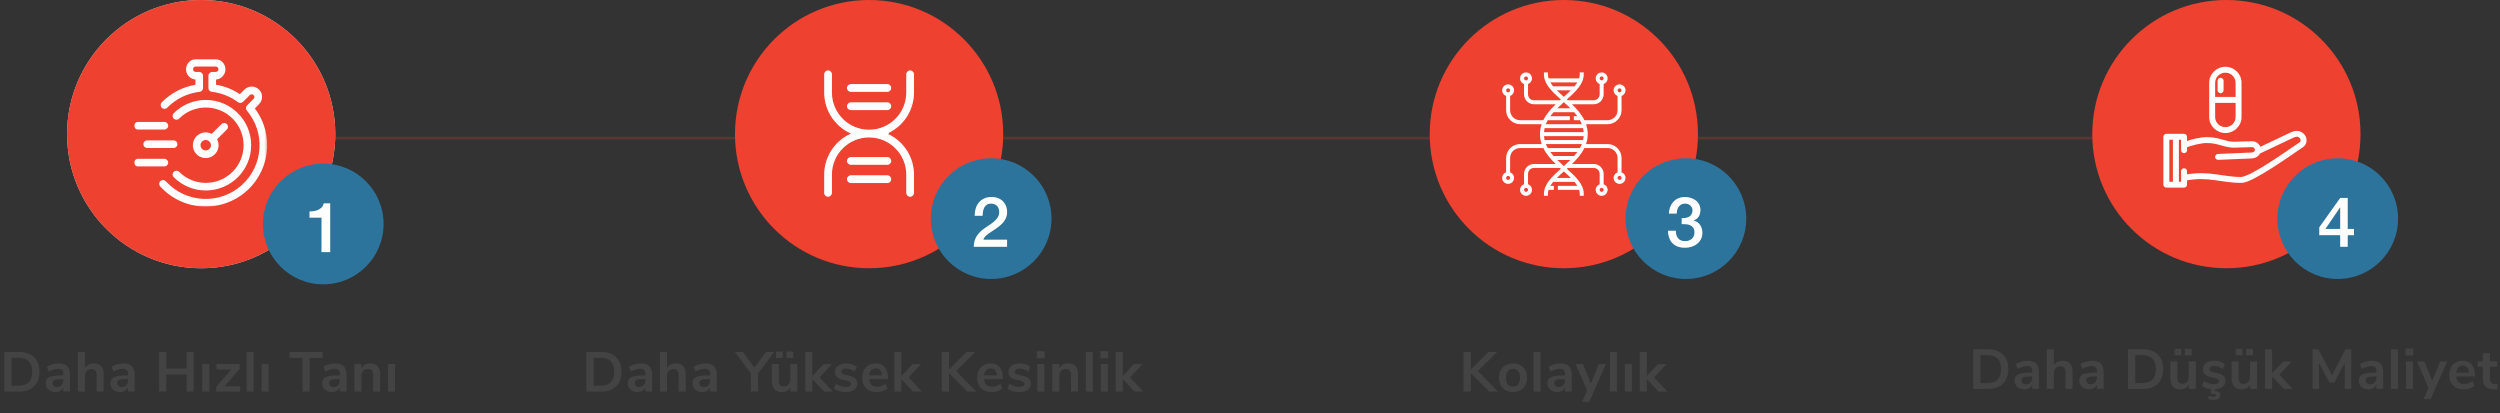 <svg width="932" height="154" viewBox="0 0 932 154" fill="none" xmlns="http://www.w3.org/2000/svg">
<rect x="0" y="0" width="932" height="154" fill="#333333" stroke="none"/>
<path opacity="0.2" d="M118.5 51.5H788.5" stroke="#EF4130" stroke-linecap="square"/>
<path d="M1.596 131.195H7.056C9.478 131.195 11.354 131.846 12.684 133.148C14.028 134.436 14.7 136.249 14.7 138.587C14.7 140.925 14.028 142.745 12.684 144.047C11.354 145.349 9.478 146 7.056 146H1.596V131.195ZM6.888 143.795C10.29 143.795 11.991 142.059 11.991 138.587C11.991 135.129 10.29 133.4 6.888 133.4H4.305V143.795H6.888ZM21.852 135.479C23.294 135.479 24.365 135.829 25.065 136.529C25.765 137.229 26.115 138.307 26.115 139.763V146H23.616V144.425C23.378 144.971 23 145.398 22.482 145.706C21.978 146.014 21.39 146.168 20.718 146.168C20.032 146.168 19.409 146.028 18.849 145.748C18.289 145.468 17.848 145.083 17.526 144.593C17.204 144.103 17.043 143.557 17.043 142.955C17.043 142.199 17.232 141.604 17.61 141.17C18.002 140.736 18.632 140.421 19.5 140.225C20.368 140.029 21.565 139.931 23.091 139.931H23.616V139.448C23.616 138.748 23.462 138.244 23.154 137.936C22.86 137.628 22.363 137.474 21.663 137.474C21.117 137.474 20.543 137.572 19.941 137.768C19.353 137.95 18.772 138.209 18.198 138.545L17.463 136.739C18.037 136.375 18.73 136.074 19.542 135.836C20.354 135.598 21.124 135.479 21.852 135.479ZM21.243 144.278C21.943 144.278 22.51 144.047 22.944 143.585C23.392 143.109 23.616 142.5 23.616 141.758V141.317H23.238C22.3 141.317 21.572 141.359 21.054 141.443C20.536 141.527 20.165 141.674 19.941 141.884C19.717 142.094 19.605 142.381 19.605 142.745C19.605 143.193 19.759 143.564 20.067 143.858C20.375 144.138 20.767 144.278 21.243 144.278ZM34.992 135.479C36.224 135.479 37.141 135.829 37.743 136.529C38.345 137.229 38.646 138.286 38.646 139.7V146H36.021V139.847C36.021 139.049 35.867 138.468 35.559 138.104C35.265 137.74 34.796 137.558 34.152 137.558C33.396 137.558 32.787 137.796 32.325 138.272C31.877 138.748 31.653 139.385 31.653 140.183V146H29.028V131.195H31.653V137.159C32.003 136.613 32.465 136.2 33.039 135.92C33.627 135.626 34.278 135.479 34.992 135.479ZM45.967 135.479C47.409 135.479 48.48 135.829 49.18 136.529C49.88 137.229 50.23 138.307 50.23 139.763V146H47.731V144.425C47.493 144.971 47.115 145.398 46.597 145.706C46.093 146.014 45.505 146.168 44.833 146.168C44.147 146.168 43.524 146.028 42.964 145.748C42.404 145.468 41.963 145.083 41.641 144.593C41.319 144.103 41.158 143.557 41.158 142.955C41.158 142.199 41.347 141.604 41.725 141.17C42.117 140.736 42.747 140.421 43.615 140.225C44.483 140.029 45.68 139.931 47.206 139.931H47.731V139.448C47.731 138.748 47.577 138.244 47.269 137.936C46.975 137.628 46.478 137.474 45.778 137.474C45.232 137.474 44.658 137.572 44.056 137.768C43.468 137.95 42.887 138.209 42.313 138.545L41.578 136.739C42.152 136.375 42.845 136.074 43.657 135.836C44.469 135.598 45.239 135.479 45.967 135.479ZM45.358 144.278C46.058 144.278 46.625 144.047 47.059 143.585C47.507 143.109 47.731 142.5 47.731 141.758V141.317H47.353C46.415 141.317 45.687 141.359 45.169 141.443C44.651 141.527 44.28 141.674 44.056 141.884C43.832 142.094 43.72 142.381 43.72 142.745C43.72 143.193 43.874 143.564 44.182 143.858C44.49 144.138 44.882 144.278 45.358 144.278ZM72.214 131.195V146H69.568V139.574H61.987V146H59.32V131.195H61.987V137.39H69.568V131.195H72.214ZM75.412 135.731H78.037V146H75.412V135.731ZM89.557 144.026V146H80.611V144.173L86.197 137.705H80.716V135.731H89.347V137.516L83.719 144.026H89.557ZM91.939 131.195H94.564V146H91.939V131.195ZM97.516 135.731H100.141V146H97.516V135.731ZM112.756 133.421H107.926V131.195H120.295V133.421H115.465V146H112.756V133.421ZM124.933 135.479C126.375 135.479 127.446 135.829 128.146 136.529C128.846 137.229 129.196 138.307 129.196 139.763V146H126.697V144.425C126.459 144.971 126.081 145.398 125.563 145.706C125.059 146.014 124.471 146.168 123.799 146.168C123.113 146.168 122.49 146.028 121.93 145.748C121.37 145.468 120.929 145.083 120.607 144.593C120.285 144.103 120.124 143.557 120.124 142.955C120.124 142.199 120.313 141.604 120.691 141.17C121.083 140.736 121.713 140.421 122.581 140.225C123.449 140.029 124.646 139.931 126.172 139.931H126.697V139.448C126.697 138.748 126.543 138.244 126.235 137.936C125.941 137.628 125.444 137.474 124.744 137.474C124.198 137.474 123.624 137.572 123.022 137.768C122.434 137.95 121.853 138.209 121.279 138.545L120.544 136.739C121.118 136.375 121.811 136.074 122.623 135.836C123.435 135.598 124.205 135.479 124.933 135.479ZM124.324 144.278C125.024 144.278 125.591 144.047 126.025 143.585C126.473 143.109 126.697 142.5 126.697 141.758V141.317H126.319C125.381 141.317 124.653 141.359 124.135 141.443C123.617 141.527 123.246 141.674 123.022 141.884C122.798 142.094 122.686 142.381 122.686 142.745C122.686 143.193 122.84 143.564 123.148 143.858C123.456 144.138 123.848 144.278 124.324 144.278ZM138.073 135.479C139.305 135.479 140.222 135.829 140.824 136.529C141.426 137.229 141.727 138.286 141.727 139.7V146H139.102V139.847C139.102 139.049 138.948 138.468 138.64 138.104C138.346 137.74 137.877 137.558 137.233 137.558C136.477 137.558 135.868 137.796 135.406 138.272C134.958 138.748 134.734 139.385 134.734 140.183V146H132.109V135.731H134.671V137.264C135.021 136.69 135.49 136.249 136.078 135.941C136.666 135.633 137.331 135.479 138.073 135.479ZM144.638 135.731H147.263V146H144.638V135.731Z" fill="#434343"/>
<path d="M218.596 131.195H224.056C226.478 131.195 228.354 131.846 229.684 133.148C231.028 134.436 231.7 136.249 231.7 138.587C231.7 140.925 231.028 142.745 229.684 144.047C228.354 145.349 226.478 146 224.056 146H218.596V131.195ZM223.888 143.795C227.29 143.795 228.991 142.059 228.991 138.587C228.991 135.129 227.29 133.4 223.888 133.4H221.305V143.795H223.888ZM238.852 135.479C240.294 135.479 241.365 135.829 242.065 136.529C242.765 137.229 243.115 138.307 243.115 139.763V146H240.616V144.425C240.378 144.971 240 145.398 239.482 145.706C238.978 146.014 238.39 146.168 237.718 146.168C237.032 146.168 236.409 146.028 235.849 145.748C235.289 145.468 234.848 145.083 234.526 144.593C234.204 144.103 234.043 143.557 234.043 142.955C234.043 142.199 234.232 141.604 234.61 141.17C235.002 140.736 235.632 140.421 236.5 140.225C237.368 140.029 238.565 139.931 240.091 139.931H240.616V139.448C240.616 138.748 240.462 138.244 240.154 137.936C239.86 137.628 239.363 137.474 238.663 137.474C238.117 137.474 237.543 137.572 236.941 137.768C236.353 137.95 235.772 138.209 235.198 138.545L234.463 136.739C235.037 136.375 235.73 136.074 236.542 135.836C237.354 135.598 238.124 135.479 238.852 135.479ZM238.243 144.278C238.943 144.278 239.51 144.047 239.944 143.585C240.392 143.109 240.616 142.5 240.616 141.758V141.317H240.238C239.3 141.317 238.572 141.359 238.054 141.443C237.536 141.527 237.165 141.674 236.941 141.884C236.717 142.094 236.605 142.381 236.605 142.745C236.605 143.193 236.759 143.564 237.067 143.858C237.375 144.138 237.767 144.278 238.243 144.278ZM251.992 135.479C253.224 135.479 254.141 135.829 254.743 136.529C255.345 137.229 255.646 138.286 255.646 139.7V146H253.021V139.847C253.021 139.049 252.867 138.468 252.559 138.104C252.265 137.74 251.796 137.558 251.152 137.558C250.396 137.558 249.787 137.796 249.325 138.272C248.877 138.748 248.653 139.385 248.653 140.183V146H246.028V131.195H248.653V137.159C249.003 136.613 249.465 136.2 250.039 135.92C250.627 135.626 251.278 135.479 251.992 135.479ZM262.967 135.479C264.409 135.479 265.48 135.829 266.18 136.529C266.88 137.229 267.23 138.307 267.23 139.763V146H264.731V144.425C264.493 144.971 264.115 145.398 263.597 145.706C263.093 146.014 262.505 146.168 261.833 146.168C261.147 146.168 260.524 146.028 259.964 145.748C259.404 145.468 258.963 145.083 258.641 144.593C258.319 144.103 258.158 143.557 258.158 142.955C258.158 142.199 258.347 141.604 258.725 141.17C259.117 140.736 259.747 140.421 260.615 140.225C261.483 140.029 262.68 139.931 264.206 139.931H264.731V139.448C264.731 138.748 264.577 138.244 264.269 137.936C263.975 137.628 263.478 137.474 262.778 137.474C262.232 137.474 261.658 137.572 261.056 137.768C260.468 137.95 259.887 138.209 259.313 138.545L258.578 136.739C259.152 136.375 259.845 136.074 260.657 135.836C261.469 135.598 262.239 135.479 262.967 135.479ZM262.358 144.278C263.058 144.278 263.625 144.047 264.059 143.585C264.507 143.109 264.731 142.5 264.731 141.758V141.317H264.353C263.415 141.317 262.687 141.359 262.169 141.443C261.651 141.527 261.28 141.674 261.056 141.884C260.832 142.094 260.72 142.381 260.72 142.745C260.72 143.193 260.874 143.564 261.182 143.858C261.49 144.138 261.882 144.278 262.358 144.278ZM282.62 139.175V146H279.911V139.175L273.926 131.195H276.971L281.255 137.012L285.56 131.195H288.626L282.62 139.175ZM297.227 135.731V146H294.665V144.425C294.343 144.985 293.909 145.419 293.363 145.727C292.817 146.021 292.201 146.168 291.515 146.168C288.995 146.168 287.735 144.754 287.735 141.926V135.731H290.36V141.947C290.36 142.675 290.507 143.214 290.801 143.564C291.095 143.914 291.557 144.089 292.187 144.089C292.915 144.089 293.496 143.851 293.93 143.375C294.378 142.885 294.602 142.241 294.602 141.443V135.731H297.227ZM291.83 131.048V133.442H289.31V131.048H291.83ZM295.694 131.048V133.442H293.174V131.048H295.694ZM307.239 146L302.829 141.317V146H300.204V131.195H302.829V140.225L306.966 135.752H310.158L305.538 140.666L310.494 146H307.239ZM315.344 146.168C314.434 146.168 313.594 146.056 312.824 145.832C312.068 145.608 311.424 145.286 310.892 144.866L311.627 143.039C312.719 143.837 313.972 144.236 315.386 144.236C315.988 144.236 316.443 144.138 316.751 143.942C317.073 143.746 317.234 143.466 317.234 143.102C317.234 142.794 317.122 142.556 316.898 142.388C316.688 142.22 316.303 142.066 315.743 141.926L314.063 141.548C313.111 141.338 312.404 140.995 311.942 140.519C311.48 140.043 311.249 139.427 311.249 138.671C311.249 138.041 311.424 137.488 311.774 137.012C312.138 136.522 312.635 136.144 313.265 135.878C313.909 135.612 314.651 135.479 315.491 135.479C316.219 135.479 316.919 135.591 317.591 135.815C318.277 136.039 318.879 136.354 319.397 136.76L318.662 138.545C317.598 137.775 316.534 137.39 315.47 137.39C314.896 137.39 314.448 137.495 314.126 137.705C313.804 137.915 313.643 138.209 313.643 138.587C313.643 138.867 313.741 139.098 313.937 139.28C314.147 139.462 314.476 139.602 314.924 139.7L316.667 140.099C317.689 140.323 318.438 140.68 318.914 141.17C319.39 141.646 319.628 142.276 319.628 143.06C319.628 144.012 319.243 144.768 318.473 145.328C317.703 145.888 316.66 146.168 315.344 146.168ZM331.011 141.338H324.018C324.102 142.29 324.389 142.997 324.879 143.459C325.369 143.921 326.069 144.152 326.979 144.152C328.113 144.152 329.149 143.788 330.087 143.06L330.843 144.866C330.367 145.258 329.765 145.573 329.037 145.811C328.323 146.049 327.602 146.168 326.874 146.168C325.194 146.168 323.864 145.692 322.884 144.74C321.918 143.788 321.435 142.486 321.435 140.834C321.435 139.784 321.645 138.853 322.065 138.041C322.485 137.229 323.073 136.599 323.829 136.151C324.599 135.703 325.467 135.479 326.433 135.479C327.847 135.479 328.96 135.934 329.772 136.844C330.598 137.754 331.011 139.007 331.011 140.603V141.338ZM326.496 137.327C325.796 137.327 325.229 137.551 324.795 137.999C324.375 138.447 324.116 139.091 324.018 139.931H328.764C328.736 139.077 328.526 138.433 328.134 137.999C327.742 137.551 327.196 137.327 326.496 137.327ZM340.438 146L336.028 141.317V146H333.403V131.195H336.028V140.225L340.165 135.752H343.357L338.737 140.666L343.693 146H340.438ZM360.66 146L353.793 139.112V146H351.084V131.195H353.793V137.81L360.387 131.195H363.621L356.46 138.314L363.957 146H360.66ZM373.868 141.338H366.875C366.959 142.29 367.246 142.997 367.736 143.459C368.226 143.921 368.926 144.152 369.836 144.152C370.97 144.152 372.006 143.788 372.944 143.06L373.7 144.866C373.224 145.258 372.622 145.573 371.894 145.811C371.18 146.049 370.459 146.168 369.731 146.168C368.051 146.168 366.721 145.692 365.741 144.74C364.775 143.788 364.292 142.486 364.292 140.834C364.292 139.784 364.502 138.853 364.922 138.041C365.342 137.229 365.93 136.599 366.686 136.151C367.456 135.703 368.324 135.479 369.29 135.479C370.704 135.479 371.817 135.934 372.629 136.844C373.455 137.754 373.868 139.007 373.868 140.603V141.338ZM369.353 137.327C368.653 137.327 368.086 137.551 367.652 137.999C367.232 138.447 366.973 139.091 366.875 139.931H371.621C371.593 139.077 371.383 138.433 370.991 137.999C370.599 137.551 370.053 137.327 369.353 137.327ZM380.04 146.168C379.13 146.168 378.29 146.056 377.52 145.832C376.764 145.608 376.12 145.286 375.588 144.866L376.323 143.039C377.415 143.837 378.668 144.236 380.082 144.236C380.684 144.236 381.139 144.138 381.447 143.942C381.769 143.746 381.93 143.466 381.93 143.102C381.93 142.794 381.818 142.556 381.594 142.388C381.384 142.22 380.999 142.066 380.439 141.926L378.759 141.548C377.807 141.338 377.1 140.995 376.638 140.519C376.176 140.043 375.945 139.427 375.945 138.671C375.945 138.041 376.12 137.488 376.47 137.012C376.834 136.522 377.331 136.144 377.961 135.878C378.605 135.612 379.347 135.479 380.187 135.479C380.915 135.479 381.615 135.591 382.287 135.815C382.973 136.039 383.575 136.354 384.093 136.76L383.358 138.545C382.294 137.775 381.23 137.39 380.166 137.39C379.592 137.39 379.144 137.495 378.822 137.705C378.5 137.915 378.339 138.209 378.339 138.587C378.339 138.867 378.437 139.098 378.633 139.28C378.843 139.462 379.172 139.602 379.62 139.7L381.363 140.099C382.385 140.323 383.134 140.68 383.61 141.17C384.086 141.646 384.324 142.276 384.324 143.06C384.324 144.012 383.939 144.768 383.169 145.328C382.399 145.888 381.356 146.168 380.04 146.168ZM386.697 135.731H389.322V146H386.697V135.731ZM389.448 130.964V133.547H386.55V130.964H389.448ZM398.238 135.479C399.47 135.479 400.387 135.829 400.989 136.529C401.591 137.229 401.892 138.286 401.892 139.7V146H399.267V139.847C399.267 139.049 399.113 138.468 398.805 138.104C398.511 137.74 398.042 137.558 397.398 137.558C396.642 137.558 396.033 137.796 395.571 138.272C395.123 138.748 394.899 139.385 394.899 140.183V146H392.274V135.731H394.836V137.264C395.186 136.69 395.655 136.249 396.243 135.941C396.831 135.633 397.496 135.479 398.238 135.479ZM404.803 131.195H407.428V146H404.803V131.195ZM410.38 135.731H413.005V146H410.38V135.731ZM413.131 130.964V133.547H410.233V130.964H413.131ZM422.992 146L418.582 141.317V146H415.957V131.195H418.582V140.225L422.719 135.752H425.911L421.291 140.666L426.247 146H422.992Z" fill="#434343"/>
<path d="M555.172 146L548.305 139.112V146H545.596V131.195H548.305V137.81L554.899 131.195H558.133L550.972 138.314L558.469 146H555.172ZM564.054 146.168C563.004 146.168 562.08 145.951 561.282 145.517C560.498 145.083 559.889 144.46 559.455 143.648C559.021 142.836 558.804 141.891 558.804 140.813C558.804 139.735 559.021 138.797 559.455 137.999C559.889 137.187 560.498 136.564 561.282 136.13C562.08 135.696 563.004 135.479 564.054 135.479C565.104 135.479 566.021 135.696 566.805 136.13C567.603 136.564 568.212 137.187 568.632 137.999C569.066 138.797 569.283 139.735 569.283 140.813C569.283 141.891 569.066 142.836 568.632 143.648C568.212 144.46 567.603 145.083 566.805 145.517C566.021 145.951 565.104 146.168 564.054 146.168ZM564.033 144.131C564.887 144.131 565.538 143.851 565.986 143.291C566.434 142.731 566.658 141.905 566.658 140.813C566.658 139.735 566.434 138.916 565.986 138.356C565.538 137.782 564.894 137.495 564.054 137.495C563.214 137.495 562.563 137.782 562.101 138.356C561.653 138.916 561.429 139.735 561.429 140.813C561.429 141.905 561.653 142.731 562.101 143.291C562.549 143.851 563.193 144.131 564.033 144.131ZM571.695 131.195H574.32V146H571.695V131.195ZM581.682 135.479C583.124 135.479 584.195 135.829 584.895 136.529C585.595 137.229 585.945 138.307 585.945 139.763V146H583.446V144.425C583.208 144.971 582.83 145.398 582.312 145.706C581.808 146.014 581.22 146.168 580.548 146.168C579.862 146.168 579.239 146.028 578.679 145.748C578.119 145.468 577.678 145.083 577.356 144.593C577.034 144.103 576.873 143.557 576.873 142.955C576.873 142.199 577.062 141.604 577.44 141.17C577.832 140.736 578.462 140.421 579.33 140.225C580.198 140.029 581.395 139.931 582.921 139.931H583.446V139.448C583.446 138.748 583.292 138.244 582.984 137.936C582.69 137.628 582.193 137.474 581.493 137.474C580.947 137.474 580.373 137.572 579.771 137.768C579.183 137.95 578.602 138.209 578.028 138.545L577.293 136.739C577.867 136.375 578.56 136.074 579.372 135.836C580.184 135.598 580.954 135.479 581.682 135.479ZM581.073 144.278C581.773 144.278 582.34 144.047 582.774 143.585C583.222 143.109 583.446 142.5 583.446 141.758V141.317H583.068C582.13 141.317 581.402 141.359 580.884 141.443C580.366 141.527 579.995 141.674 579.771 141.884C579.547 142.094 579.435 142.381 579.435 142.745C579.435 143.193 579.589 143.564 579.897 143.858C580.205 144.138 580.597 144.278 581.073 144.278ZM598.644 135.752L592.47 149.78H589.824L591.693 145.601L587.409 135.752H590.181L593.079 142.997L596.061 135.752H598.644ZM600.156 131.195H602.781V146H600.156V131.195ZM605.733 135.731H608.358V146H605.733V135.731ZM618.345 146L613.935 141.317V146H611.31V131.195H613.935V140.225L618.072 135.752H621.264L616.644 140.666L621.6 146H618.345Z" fill="#434343"/>
<path d="M735.596 130.195H741.056C743.478 130.195 745.354 130.846 746.684 132.148C748.028 133.436 748.7 135.249 748.7 137.587C748.7 139.925 748.028 141.745 746.684 143.047C745.354 144.349 743.478 145 741.056 145H735.596V130.195ZM740.888 142.795C744.29 142.795 745.991 141.059 745.991 137.587C745.991 134.129 744.29 132.4 740.888 132.4H738.305V142.795H740.888ZM755.852 134.479C757.294 134.479 758.365 134.829 759.065 135.529C759.765 136.229 760.115 137.307 760.115 138.763V145H757.616V143.425C757.378 143.971 757 144.398 756.482 144.706C755.978 145.014 755.39 145.168 754.718 145.168C754.032 145.168 753.409 145.028 752.849 144.748C752.289 144.468 751.848 144.083 751.526 143.593C751.204 143.103 751.043 142.557 751.043 141.955C751.043 141.199 751.232 140.604 751.61 140.17C752.002 139.736 752.632 139.421 753.5 139.225C754.368 139.029 755.565 138.931 757.091 138.931H757.616V138.448C757.616 137.748 757.462 137.244 757.154 136.936C756.86 136.628 756.363 136.474 755.663 136.474C755.117 136.474 754.543 136.572 753.941 136.768C753.353 136.95 752.772 137.209 752.198 137.545L751.463 135.739C752.037 135.375 752.73 135.074 753.542 134.836C754.354 134.598 755.124 134.479 755.852 134.479ZM755.243 143.278C755.943 143.278 756.51 143.047 756.944 142.585C757.392 142.109 757.616 141.5 757.616 140.758V140.317H757.238C756.3 140.317 755.572 140.359 755.054 140.443C754.536 140.527 754.165 140.674 753.941 140.884C753.717 141.094 753.605 141.381 753.605 141.745C753.605 142.193 753.759 142.564 754.067 142.858C754.375 143.138 754.767 143.278 755.243 143.278ZM768.992 134.479C770.224 134.479 771.141 134.829 771.743 135.529C772.345 136.229 772.646 137.286 772.646 138.7V145H770.021V138.847C770.021 138.049 769.867 137.468 769.559 137.104C769.265 136.74 768.796 136.558 768.152 136.558C767.396 136.558 766.787 136.796 766.325 137.272C765.877 137.748 765.653 138.385 765.653 139.183V145H763.028V130.195H765.653V136.159C766.003 135.613 766.465 135.2 767.039 134.92C767.627 134.626 768.278 134.479 768.992 134.479ZM779.967 134.479C781.409 134.479 782.48 134.829 783.18 135.529C783.88 136.229 784.23 137.307 784.23 138.763V145H781.731V143.425C781.493 143.971 781.115 144.398 780.597 144.706C780.093 145.014 779.505 145.168 778.833 145.168C778.147 145.168 777.524 145.028 776.964 144.748C776.404 144.468 775.963 144.083 775.641 143.593C775.319 143.103 775.158 142.557 775.158 141.955C775.158 141.199 775.347 140.604 775.725 140.17C776.117 139.736 776.747 139.421 777.615 139.225C778.483 139.029 779.68 138.931 781.206 138.931H781.731V138.448C781.731 137.748 781.577 137.244 781.269 136.936C780.975 136.628 780.478 136.474 779.778 136.474C779.232 136.474 778.658 136.572 778.056 136.768C777.468 136.95 776.887 137.209 776.313 137.545L775.578 135.739C776.152 135.375 776.845 135.074 777.657 134.836C778.469 134.598 779.239 134.479 779.967 134.479ZM779.358 143.278C780.058 143.278 780.625 143.047 781.059 142.585C781.507 142.109 781.731 141.5 781.731 140.758V140.317H781.353C780.415 140.317 779.687 140.359 779.169 140.443C778.651 140.527 778.28 140.674 778.056 140.884C777.832 141.094 777.72 141.381 777.72 141.745C777.72 142.193 777.874 142.564 778.182 142.858C778.49 143.138 778.882 143.278 779.358 143.278ZM793.32 130.195H798.78C801.202 130.195 803.078 130.846 804.408 132.148C805.752 133.436 806.424 135.249 806.424 137.587C806.424 139.925 805.752 141.745 804.408 143.047C803.078 144.349 801.202 145 798.78 145H793.32V130.195ZM798.612 142.795C802.014 142.795 803.715 141.059 803.715 137.587C803.715 134.129 802.014 132.4 798.612 132.4H796.029V142.795H798.612ZM818.595 134.731V145H816.033V143.425C815.711 143.985 815.277 144.419 814.731 144.727C814.185 145.021 813.569 145.168 812.883 145.168C810.363 145.168 809.103 143.754 809.103 140.926V134.731H811.728V140.947C811.728 141.675 811.875 142.214 812.169 142.564C812.463 142.914 812.925 143.089 813.555 143.089C814.283 143.089 814.864 142.851 815.298 142.375C815.746 141.885 815.97 141.241 815.97 140.443V134.731H818.595ZM813.198 130.048V132.442H810.678V130.048H813.198ZM817.062 130.048V132.442H814.542V130.048H817.062ZM829.636 142.06C829.636 142.956 829.293 143.677 828.607 144.223C827.935 144.769 827.004 145.077 825.814 145.147L825.73 145.861C825.814 145.847 825.933 145.84 826.087 145.84C826.591 145.84 826.997 145.966 827.305 146.218C827.613 146.47 827.767 146.827 827.767 147.289C827.767 147.821 827.529 148.255 827.053 148.591C826.591 148.927 825.94 149.095 825.1 149.095C824.792 149.095 824.456 149.06 824.092 148.99C823.742 148.934 823.434 148.843 823.168 148.717L823.42 147.625C824.022 147.821 824.568 147.919 825.058 147.919C825.38 147.919 825.632 147.863 825.814 147.751C825.996 147.653 826.087 147.499 826.087 147.289C826.087 147.149 826.024 147.037 825.898 146.953C825.786 146.869 825.618 146.827 825.394 146.827C825.198 146.827 824.918 146.876 824.554 146.974L824.155 146.575L824.323 145.126C822.923 144.972 821.782 144.552 820.9 143.866L821.635 142.039C822.727 142.837 823.98 143.236 825.394 143.236C825.996 143.236 826.451 143.138 826.759 142.942C827.081 142.746 827.242 142.466 827.242 142.102C827.242 141.794 827.13 141.556 826.906 141.388C826.696 141.22 826.311 141.066 825.751 140.926L824.071 140.548C823.119 140.338 822.412 139.995 821.95 139.519C821.488 139.043 821.257 138.427 821.257 137.671C821.257 137.041 821.432 136.488 821.782 136.012C822.146 135.522 822.643 135.144 823.273 134.878C823.917 134.612 824.659 134.479 825.499 134.479C826.227 134.479 826.927 134.591 827.599 134.815C828.285 135.039 828.887 135.354 829.405 135.76L828.67 137.545C827.606 136.775 826.542 136.39 825.478 136.39C824.904 136.39 824.456 136.495 824.134 136.705C823.812 136.915 823.651 137.209 823.651 137.587C823.651 137.867 823.749 138.098 823.945 138.28C824.155 138.462 824.484 138.602 824.932 138.7L826.675 139.099C827.697 139.323 828.446 139.68 828.922 140.17C829.398 140.646 829.636 141.276 829.636 142.06ZM841.439 134.731V145H838.877V143.425C838.555 143.985 838.121 144.419 837.575 144.727C837.029 145.021 836.413 145.168 835.727 145.168C833.207 145.168 831.947 143.754 831.947 140.926V134.731H834.572V140.947C834.572 141.675 834.719 142.214 835.013 142.564C835.307 142.914 835.769 143.089 836.399 143.089C837.127 143.089 837.708 142.851 838.142 142.375C838.59 141.885 838.814 141.241 838.814 140.443V134.731H841.439ZM836.042 130.048V132.442H833.522V130.048H836.042ZM839.906 130.048V132.442H837.386V130.048H839.906ZM851.451 145L847.041 140.317V145H844.416V130.195H847.041V139.225L851.178 134.752H854.37L849.75 139.666L854.706 145H851.451ZM876.545 130.195V145H874.151V135.214L870.245 142.606H868.439L864.512 135.319L864.533 145H862.139V130.195H864.281L869.363 139.876L874.424 130.195H876.545ZM884.178 134.479C885.62 134.479 886.691 134.829 887.391 135.529C888.091 136.229 888.441 137.307 888.441 138.763V145H885.942V143.425C885.704 143.971 885.326 144.398 884.808 144.706C884.304 145.014 883.716 145.168 883.044 145.168C882.358 145.168 881.735 145.028 881.175 144.748C880.615 144.468 880.174 144.083 879.852 143.593C879.53 143.103 879.369 142.557 879.369 141.955C879.369 141.199 879.558 140.604 879.936 140.17C880.328 139.736 880.958 139.421 881.826 139.225C882.694 139.029 883.891 138.931 885.417 138.931H885.942V138.448C885.942 137.748 885.788 137.244 885.48 136.936C885.186 136.628 884.689 136.474 883.989 136.474C883.443 136.474 882.869 136.572 882.267 136.768C881.679 136.95 881.098 137.209 880.524 137.545L879.789 135.739C880.363 135.375 881.056 135.074 881.868 134.836C882.68 134.598 883.45 134.479 884.178 134.479ZM883.569 143.278C884.269 143.278 884.836 143.047 885.27 142.585C885.718 142.109 885.942 141.5 885.942 140.758V140.317H885.564C884.626 140.317 883.898 140.359 883.38 140.443C882.862 140.527 882.491 140.674 882.267 140.884C882.043 141.094 881.931 141.381 881.931 141.745C881.931 142.193 882.085 142.564 882.393 142.858C882.701 143.138 883.093 143.278 883.569 143.278ZM891.354 130.195H893.979V145H891.354V130.195ZM896.931 134.731H899.556V145H896.931V134.731ZM899.682 129.964V132.547H896.784V129.964H899.682ZM912.294 134.752L906.12 148.78H903.474L905.343 144.601L901.059 134.752H903.831L906.729 141.997L909.711 134.752H912.294ZM922.651 140.338H915.658C915.742 141.29 916.029 141.997 916.519 142.459C917.009 142.921 917.709 143.152 918.619 143.152C919.753 143.152 920.789 142.788 921.727 142.06L922.483 143.866C922.007 144.258 921.405 144.573 920.677 144.811C919.963 145.049 919.242 145.168 918.514 145.168C916.834 145.168 915.504 144.692 914.524 143.74C913.558 142.788 913.075 141.486 913.075 139.834C913.075 138.784 913.285 137.853 913.705 137.041C914.125 136.229 914.713 135.599 915.469 135.151C916.239 134.703 917.107 134.479 918.073 134.479C919.487 134.479 920.6 134.934 921.412 135.844C922.238 136.754 922.651 138.007 922.651 139.603V140.338ZM918.136 136.327C917.436 136.327 916.869 136.551 916.435 136.999C916.015 137.447 915.756 138.091 915.658 138.931H920.404C920.376 138.077 920.166 137.433 919.774 136.999C919.382 136.551 918.836 136.327 918.136 136.327ZM930.15 143.194C930.458 143.194 930.78 143.173 931.116 143.131L930.99 145.084C930.57 145.126 930.185 145.147 929.835 145.147C928.393 145.147 927.329 144.818 926.643 144.16C925.957 143.488 925.614 142.494 925.614 141.178V136.705H923.64V134.731H925.614V131.665H928.239V134.731H930.948V136.705H928.239V141.136C928.239 142.508 928.876 143.194 930.15 143.194Z" fill="#434343"/>
<circle cx="75" cy="50" r="50" fill="#D8D8D8"/>
<circle cx="324" cy="50" r="50" fill="#EF4130"/>
<path fill-rule="evenodd" clip-rule="evenodd" d="M330.8 65.1H317.2C316.262 65.1 315.5 65.86 315.5 66.8C315.5 67.74 316.262 68.5 317.2 68.5H330.8C331.74 68.5 332.5 67.74 332.5 66.8C332.5 65.86 331.74 65.1 330.8 65.1ZM330.8 58.3H317.2C316.262 58.3 315.5 59.06 315.5 60C315.5 60.94 316.262 61.7 317.2 61.7H330.8C331.74 61.7 332.5 60.94 332.5 60C332.5 59.06 331.74 58.3 330.8 58.3ZM317.2 41.3H330.8C331.74 41.3 332.5 40.538 332.5 39.6C332.5 38.662 331.74 37.9 330.8 37.9H317.2C316.262 37.9 315.5 38.662 315.5 39.6C315.5 40.538 316.262 41.3 317.2 41.3ZM317.2 34.5H330.8C331.74 34.5 332.5 33.738 332.5 32.8C332.5 31.862 331.74 31.1 330.8 31.1H317.2C316.262 31.1 315.5 31.862 315.5 32.8C315.5 33.738 316.262 34.5 317.2 34.5ZM331.361 49.8C337.245 52.627 340.992 58.572 341 65.1V71.9C341 72.84 340.24 73.6 339.3 73.6C338.36 73.6 337.6 72.84 337.6 71.9V65.1C337.6 57.589 331.511 51.5 324 51.5C316.489 51.5 310.4 57.589 310.4 65.1V71.9C310.4 72.84 309.638 73.6 308.7 73.6C307.762 73.6 307 72.84 307 71.9V65.1C307.009 58.572 310.755 52.627 316.639 49.8C310.755 46.973 307.009 41.028 307 34.5V27.7C307 26.762 307.762 26 308.7 26C309.638 26 310.4 26.762 310.4 27.7V34.5C310.4 42.011 316.489 48.1 324 48.1C331.511 48.1 337.6 42.011 337.6 34.5V27.7C337.6 26.762 338.36 26 339.3 26C340.24 26 341 26.762 341 27.7V34.5C340.992 41.028 337.245 46.973 331.361 49.8Z" fill="white"/>
<path d="M341 65.1H341.25V65.1L341 65.1ZM307 65.1L306.75 65.1V65.1H307ZM316.639 49.8L316.747 50.025L317.216 49.8L316.747 49.575L316.639 49.8ZM307 34.5H306.75L306.75 34.5L307 34.5ZM341 34.5L341.25 34.5V34.5H341ZM330.8 64.85H317.2V65.35H330.8V64.85ZM317.2 64.85C316.124 64.85 315.25 65.722 315.25 66.8H315.75C315.75 65.998 316.4 65.35 317.2 65.35V64.85ZM315.25 66.8C315.25 67.878 316.124 68.75 317.2 68.75V68.25C316.4 68.25 315.75 67.602 315.75 66.8H315.25ZM317.2 68.75H330.8V68.25H317.2V68.75ZM330.8 68.75C331.878 68.75 332.75 67.878 332.75 66.8H332.25C332.25 67.602 331.602 68.25 330.8 68.25V68.75ZM332.75 66.8C332.75 65.722 331.878 64.85 330.8 64.85V65.35C331.602 65.35 332.25 65.998 332.25 66.8H332.75ZM330.8 58.05H317.2V58.55H330.8V58.05ZM317.2 58.05C316.124 58.05 315.25 58.922 315.25 60H315.75C315.75 59.198 316.4 58.55 317.2 58.55V58.05ZM315.25 60C315.25 61.078 316.124 61.95 317.2 61.95V61.45C316.4 61.45 315.75 60.802 315.75 60H315.25ZM317.2 61.95H330.8V61.45H317.2V61.95ZM330.8 61.95C331.878 61.95 332.75 61.078 332.75 60H332.25C332.25 60.802 331.602 61.45 330.8 61.45V61.95ZM332.75 60C332.75 58.922 331.878 58.05 330.8 58.05V58.55C331.602 58.55 332.25 59.198 332.25 60H332.75ZM317.2 41.55H330.8V41.05H317.2V41.55ZM330.8 41.55C331.878 41.55 332.75 40.676 332.75 39.6H332.25C332.25 40.401 331.602 41.05 330.8 41.05V41.55ZM332.75 39.6C332.75 38.524 331.878 37.65 330.8 37.65V38.15C331.602 38.15 332.25 38.8 332.25 39.6H332.75ZM330.8 37.65H317.2V38.15H330.8V37.65ZM317.2 37.65C316.124 37.65 315.25 38.523 315.25 39.6H315.75C315.75 38.8 316.4 38.15 317.2 38.15V37.65ZM315.25 39.6C315.25 40.676 316.124 41.55 317.2 41.55V41.05C316.4 41.05 315.75 40.4 315.75 39.6H315.25ZM317.2 34.75H330.8V34.25H317.2V34.75ZM330.8 34.75C331.878 34.75 332.75 33.876 332.75 32.8H332.25C332.25 33.6 331.602 34.25 330.8 34.25V34.75ZM332.75 32.8C332.75 31.724 331.878 30.85 330.8 30.85V31.35C331.602 31.35 332.25 32 332.25 32.8H332.75ZM330.8 30.85H317.2V31.35H330.8V30.85ZM317.2 30.85C316.124 30.85 315.25 31.724 315.25 32.8H315.75C315.75 32 316.4 31.35 317.2 31.35V30.85ZM315.25 32.8C315.25 33.877 316.124 34.75 317.2 34.75V34.25C316.4 34.25 315.75 33.6 315.75 32.8H315.25ZM331.253 50.025C337.05 52.811 340.742 58.668 340.75 65.1L341.25 65.1C341.241 58.476 337.439 52.443 331.469 49.575L331.253 50.025ZM340.75 65.1V71.9H341.25V65.1H340.75ZM340.75 71.9C340.75 72.702 340.102 73.35 339.3 73.35V73.85C340.378 73.85 341.25 72.978 341.25 71.9H340.75ZM339.3 73.35C338.498 73.35 337.85 72.702 337.85 71.9H337.35C337.35 72.978 338.222 73.85 339.3 73.85V73.35ZM337.85 71.9V65.1H337.35V71.9H337.85ZM337.85 65.1C337.85 57.451 331.649 51.25 324 51.25V51.75C331.373 51.75 337.35 57.727 337.35 65.1H337.85ZM324 51.25C316.351 51.25 310.15 57.451 310.15 65.1H310.65C310.65 57.727 316.627 51.75 324 51.75V51.25ZM310.15 65.1V71.9H310.65V65.1H310.15ZM310.15 71.9C310.15 72.702 309.5 73.35 308.7 73.35V73.85C309.776 73.85 310.65 72.978 310.65 71.9H310.15ZM308.7 73.35C307.9 73.35 307.25 72.702 307.25 71.9H306.75C306.75 72.978 307.624 73.85 308.7 73.85V73.35ZM307.25 71.9V65.1H306.75V71.9H307.25ZM307.25 65.1C307.258 58.668 310.95 52.811 316.747 50.025L316.531 49.575C310.561 52.443 306.759 58.476 306.75 65.1L307.25 65.1ZM316.747 49.575C310.95 46.789 307.258 40.932 307.25 34.5L306.75 34.5C306.759 41.124 310.561 47.157 316.531 50.025L316.747 49.575ZM307.25 34.5V27.7H306.75V34.5H307.25ZM307.25 27.7C307.25 26.9 307.9 26.25 308.7 26.25V25.75C307.624 25.75 306.75 26.623 306.75 27.7H307.25ZM308.7 26.25C309.5 26.25 310.15 26.9 310.15 27.7H310.65C310.65 26.623 309.776 25.75 308.7 25.75V26.25ZM310.15 27.7V34.5H310.65V27.7H310.15ZM310.15 34.5C310.15 42.149 316.351 48.35 324 48.35V47.85C316.627 47.85 310.65 41.873 310.65 34.5H310.15ZM324 48.35C331.649 48.35 337.85 42.149 337.85 34.5H337.35C337.35 41.873 331.373 47.85 324 47.85V48.35ZM337.85 34.5V27.7H337.35V34.5H337.85ZM337.85 27.7C337.85 26.899 338.498 26.25 339.3 26.25V25.75C338.222 25.75 337.35 26.624 337.35 27.7H337.85ZM339.3 26.25C340.102 26.25 340.75 26.899 340.75 27.7H341.25C341.25 26.624 340.378 25.75 339.3 25.75V26.25ZM340.75 27.7V34.5H341.25V27.7H340.75ZM340.75 34.5C340.742 40.932 337.05 46.789 331.253 49.575L331.469 50.025C337.439 47.157 341.241 41.124 341.25 34.5L340.75 34.5Z" fill="#EF4130"/>
<circle cx="583" cy="50" r="50" fill="#EF4130"/>
<path fill-rule="evenodd" clip-rule="evenodd" d="M604.516 64.233V58.903C604.516 56.039 602.186 53.71 599.323 53.71H591.271C591.667 52.554 591.903 51.327 591.903 50C591.903 48.673 591.667 47.446 591.271 46.29H599.323C602.186 46.29 604.516 43.961 604.516 41.097V35.767C605.378 35.459 606 34.643 606 33.677C606 32.45 605.001 31.452 603.774 31.452C602.547 31.452 601.548 32.45 601.548 33.677C601.548 34.643 602.171 35.459 603.032 35.767V41.097C603.032 43.142 601.368 44.806 599.323 44.806H590.66C589.565 42.573 587.86 40.64 586.029 38.871H594.129C596.175 38.871 597.839 37.207 597.839 35.161V31.315C598.7 31.008 599.323 30.192 599.323 29.226C599.323 27.999 598.324 27 597.097 27C595.87 27 594.871 27.999 594.871 29.226C594.871 30.192 595.493 31.008 596.355 31.315V35.161C596.355 36.389 595.356 37.387 594.129 37.387H584.484V37.43L584.362 37.32C584.279 37.244 584.196 37.169 584.113 37.095C587.413 34.146 590.419 31.317 590.419 27.742V27H588.935V27.742C588.935 28.246 588.846 28.739 588.696 29.226H577.304C577.154 28.739 577.065 28.246 577.065 27.742V27H575.581V27.742C575.581 31.317 578.587 34.146 581.887 37.095C581.804 37.17 581.72 37.245 581.636 37.321L581.516 37.43V37.387H571.871C570.644 37.387 569.645 36.389 569.645 35.161V31.315C570.507 31.008 571.129 30.192 571.129 29.226C571.129 27.999 570.13 27 568.903 27C567.676 27 566.677 27.999 566.677 29.226C566.677 30.192 567.3 31.008 568.161 31.315V35.161C568.161 37.207 569.825 38.871 571.871 38.871H579.971C578.139 40.64 576.435 42.573 575.339 44.806H566.677C564.632 44.806 562.968 43.142 562.968 41.097V35.767C563.829 35.459 564.452 34.643 564.452 33.677C564.452 32.45 563.453 31.452 562.226 31.452C560.999 31.452 560 32.45 560 33.677C560 34.643 560.622 35.459 561.484 35.767V41.097C561.484 43.961 563.814 46.29 566.677 46.29H574.729C574.333 47.446 574.097 48.673 574.097 50C574.097 51.327 574.333 52.554 574.729 53.71H566.677C563.814 53.71 561.484 56.039 561.484 58.903V64.233C560.622 64.54 560 65.357 560 66.323C560 67.55 560.999 68.548 562.226 68.548C563.453 68.548 564.452 67.55 564.452 66.323C564.452 65.357 563.829 64.54 562.968 64.233V58.903C562.968 56.858 564.632 55.194 566.677 55.194H575.34C576.435 57.427 578.14 59.36 579.971 61.129H571.871C569.825 61.129 568.161 62.793 568.161 64.839V68.685C567.3 68.992 566.677 69.808 566.677 70.774C566.677 72.001 567.676 73 568.903 73C570.13 73 571.129 72.001 571.129 70.774C571.129 69.808 570.507 68.992 569.645 68.685V64.839C569.645 63.611 570.644 62.613 571.871 62.613H581.516V62.57L581.638 62.68C581.721 62.756 581.804 62.831 581.887 62.905C578.587 65.854 575.581 68.683 575.581 72.258V73H577.065V72.258C577.065 71.754 577.154 71.261 577.304 70.774H579.29V69.29H577.977C578.272 68.791 578.627 68.297 579.032 67.806H586.967C587.373 68.297 587.727 68.791 588.022 69.29H580.774V70.774H588.696C588.846 71.261 588.935 71.754 588.935 72.258V73H590.419V72.258C590.419 68.683 587.413 65.854 584.113 62.905C584.196 62.83 584.28 62.755 584.364 62.678L584.484 62.57V62.613H594.129C595.356 62.613 596.355 63.611 596.355 64.839V68.685C595.493 68.992 594.871 69.808 594.871 70.774C594.871 72.001 595.87 73 597.097 73C598.324 73 599.323 72.001 599.323 70.774C599.323 69.808 598.7 68.992 597.839 68.685V64.839C597.839 62.793 596.175 61.129 594.129 61.129H586.029C587.861 59.36 589.565 57.427 590.66 55.194H599.323C601.368 55.194 603.032 56.858 603.032 58.903V64.233C602.171 64.54 601.548 65.357 601.548 66.323C601.548 67.55 602.547 68.548 603.774 68.548C605.001 68.548 606 67.55 606 66.323C606 65.357 605.378 64.54 604.516 64.233ZM603.774 32.935C604.184 32.935 604.516 33.269 604.516 33.677C604.516 34.086 604.184 34.419 603.774 34.419C603.365 34.419 603.032 34.086 603.032 33.677C603.032 33.269 603.365 32.935 603.774 32.935ZM597.839 29.226C597.839 28.817 597.506 28.484 597.097 28.484C596.687 28.484 596.355 28.817 596.355 29.226C596.355 29.635 596.687 29.968 597.097 29.968C597.506 29.968 597.839 29.635 597.839 29.226ZM568.903 28.484C569.313 28.484 569.645 28.817 569.645 29.226C569.645 29.635 569.313 29.968 568.903 29.968C568.494 29.968 568.161 29.635 568.161 29.226C568.161 28.817 568.494 28.484 568.903 28.484ZM562.968 33.677C562.968 33.269 562.635 32.935 562.226 32.935C561.816 32.935 561.484 33.269 561.484 33.677C561.484 34.086 561.816 34.419 562.226 34.419C562.635 34.419 562.968 34.086 562.968 33.677ZM562.226 67.064C561.816 67.064 561.484 66.731 561.484 66.323C561.484 65.914 561.816 65.581 562.226 65.581C562.635 65.581 562.968 65.914 562.968 66.323C562.968 66.731 562.635 67.064 562.226 67.064ZM568.161 70.774C568.161 71.183 568.494 71.516 568.903 71.516C569.313 71.516 569.645 71.183 569.645 70.774C569.645 70.365 569.313 70.032 568.903 70.032C568.494 70.032 568.161 70.365 568.161 70.774ZM597.097 71.516C596.687 71.516 596.355 71.183 596.355 70.774C596.355 70.365 596.687 70.032 597.097 70.032C597.506 70.032 597.839 70.365 597.839 70.774C597.839 71.183 597.506 71.516 597.097 71.516ZM577.969 56.677C578.339 57.185 578.74 57.679 579.166 58.161H586.834C587.26 57.679 587.661 57.185 588.031 56.677H577.969ZM585.429 59.645C584.649 60.418 583.828 61.17 583 61.911C582.172 61.169 581.351 60.418 580.571 59.645H585.429ZM576.294 53.71C576.495 54.219 576.738 54.713 577.009 55.194H588.991C589.262 54.713 589.505 54.219 589.706 53.71H576.294ZM577.969 43.323C578.339 42.815 578.74 42.321 579.166 41.839H586.835C587.261 42.321 587.662 42.815 588.032 43.323H586.71V44.806H588.991C589.262 45.287 589.505 45.781 589.706 46.29H576.294C576.495 45.781 576.738 45.287 577.009 44.806H585.226V43.323H577.969ZM583 38.089C582.172 38.83 581.351 39.582 580.571 40.355H585.429C584.649 39.582 583.828 38.831 583 38.089ZM590.158 47.774C590.269 48.255 590.346 48.748 590.384 49.258H575.616C575.654 48.748 575.731 48.255 575.842 47.774H590.158ZM590.383 50.742H575.616C575.654 51.252 575.731 51.745 575.842 52.226H590.157C590.268 51.745 590.345 51.252 590.383 50.742ZM588.023 30.71C587.728 31.209 587.373 31.703 586.968 32.194H579.032C578.626 31.703 578.272 31.209 577.977 30.71H588.023ZM585.606 33.677H580.394C581.196 34.481 582.087 35.285 582.999 36.1C583.913 35.285 584.803 34.481 585.606 33.677ZM585.606 66.323H580.394C581.197 65.519 582.087 64.715 583.001 63.9C583.913 64.715 584.804 65.519 585.606 66.323ZM603.032 66.323C603.032 66.731 603.365 67.064 603.774 67.064C604.184 67.064 604.516 66.731 604.516 66.323C604.516 65.914 604.184 65.581 603.774 65.581C603.365 65.581 603.032 65.914 603.032 66.323Z" fill="white"/>
<circle cx="830" cy="50" r="50" fill="#EF4130"/>
<path fill-rule="evenodd" clip-rule="evenodd" d="M856.1 49.3C855.56 49.31 854.982 49.44 854.39 49.721L842.336 55.431C842.113 54.116 840.871 53.107 839.418 53.148C839.417 53.148 839.417 53.148 839.416 53.148L832.857 53.346C831.145 53.345 829.851 52.94 828.326 52.505C826.801 52.07 825.059 51.618 822.608 51.618C820.418 51.618 817.165 52.392 814.828 53.248V50.987C814.828 50.656 814.555 50.387 814.219 50.387H807.615C807.278 50.387 807.005 50.656 807.005 50.987V55.896V68.839C807.005 69.17 807.278 69.439 807.615 69.439H814.219C814.555 69.439 814.828 69.17 814.828 68.839V66.81C823.299 65.194 828.23 67.692 835.451 67.686H835.451C836.689 67.686 838.265 67.021 840.197 66.034C842.129 65.048 844.361 63.711 846.621 62.274C851.141 59.399 855.778 56.12 858.212 54.496C858.903 54.035 859.295 53.342 859.378 52.639C859.461 51.936 859.261 51.228 858.853 50.641C858.291 49.835 857.288 49.278 856.1 49.3H856.1ZM856.25 50.468C856.988 50.474 857.517 50.845 857.848 51.32C858.1 51.683 858.213 52.115 858.168 52.5C858.122 52.885 857.943 53.226 857.529 53.503C855.059 55.15 850.444 58.414 845.96 61.265C843.718 62.691 841.509 64.012 839.636 64.969C837.764 65.925 836.172 66.486 835.451 66.486C835.451 66.486 835.45 66.486 835.45 66.486C828.584 66.492 823.468 64 814.828 65.588V63.84C814.831 63.624 814.716 63.422 814.526 63.313C814.336 63.204 814.101 63.204 813.912 63.313C813.722 63.422 813.606 63.624 813.61 63.84V68.239H811.782V51.587H813.61V55.992C813.606 56.208 813.722 56.409 813.912 56.518C814.101 56.627 814.336 56.627 814.526 56.518C814.716 56.409 814.831 56.208 814.828 55.992V54.532C817.029 53.674 820.604 52.817 822.608 52.817C824.909 52.817 826.482 53.228 827.988 53.658C829.495 54.087 830.951 54.545 832.862 54.545C832.868 54.545 832.874 54.545 832.88 54.545L839.452 54.347C839.453 54.347 839.453 54.347 839.454 54.347C840.406 54.322 841.153 55.053 841.153 55.854C841.153 56.655 840.415 57.318 839.409 57.361L826.901 57.889C826.681 57.894 826.482 58.016 826.379 58.208C826.276 58.4 826.286 58.631 826.405 58.813C826.524 58.995 826.734 59.1 826.954 59.087L839.461 58.559C840.652 58.509 841.727 57.835 842.164 56.841C842.186 56.833 842.207 56.825 842.227 56.815L854.918 50.802C855.42 50.564 855.864 50.465 856.25 50.468H856.25ZM808.224 51.587H810.563V68.239H808.224V55.896V51.587Z" fill="white"/>
<path d="M856.1 49.3V48.8L856.11 49.8L856.1 49.3ZM854.39 49.721L854.176 49.269L854.176 49.269L854.39 49.721ZM842.336 55.431L842.55 55.883L841.953 56.166L841.843 55.515L842.336 55.431ZM839.418 53.148L839.432 53.648L839.424 53.648L839.417 53.648L839.418 53.148ZM839.416 53.148L839.401 52.648L839.408 52.648L839.416 52.648L839.416 53.148ZM832.857 53.346L832.872 53.845L832.865 53.846L832.857 53.846L832.857 53.346ZM828.326 52.505L828.189 52.986L828.189 52.986L828.326 52.505ZM814.828 53.248L815 53.717L814.328 53.963V53.248H814.828ZM814.828 50.987L815.328 50.987V50.987H814.828ZM814.219 50.387V49.887H814.219L814.219 50.387ZM807.615 50.387L807.614 49.887H807.615V50.387ZM807.005 50.987H806.505V50.987L807.005 50.987ZM807.005 68.839L806.505 68.839V68.839H807.005ZM807.615 69.439V69.939H807.614L807.615 69.439ZM814.219 69.439L814.219 69.939H814.219V69.439ZM814.828 68.839H815.328V68.839L814.828 68.839ZM814.828 66.81H814.328V66.396L814.734 66.318L814.828 66.81ZM835.451 67.686L835.45 67.186H835.451V67.686ZM840.197 66.034L839.97 65.589L839.97 65.589L840.197 66.034ZM858.212 54.496L858.49 54.912L858.489 54.912L858.212 54.496ZM859.378 52.639L858.881 52.58L858.881 52.58L859.378 52.639ZM858.853 50.641L859.263 50.355L859.263 50.355L858.853 50.641ZM856.1 49.3V49.8L856.091 48.8L856.1 49.3ZM856.25 50.468L856.246 50.968L856.25 49.968V50.468ZM857.848 51.32L858.258 51.034L858.258 51.034L857.848 51.32ZM858.168 52.5L858.664 52.559L858.664 52.559L858.168 52.5ZM845.96 61.265L845.692 60.843L845.692 60.843L845.96 61.265ZM839.636 64.969L839.864 65.414L839.864 65.414L839.636 64.969ZM835.451 66.486V66.986H835.451L835.451 66.486ZM835.45 66.486L835.45 65.986H835.45L835.45 66.486ZM814.828 65.588L814.918 66.08L814.328 66.189V65.588H814.828ZM814.828 63.84H814.328L814.328 63.833L814.828 63.84ZM813.61 63.84L814.11 63.833V63.84H813.61ZM813.61 68.239H814.11V68.739H813.61V68.239ZM811.782 68.239V68.739H811.282V68.239H811.782ZM811.782 51.587H811.282V51.087H811.782V51.587ZM813.61 51.587V51.087H814.11V51.587H813.61ZM813.61 55.992H814.11L814.11 55.999L813.61 55.992ZM814.828 55.992L814.328 55.999V55.992H814.828ZM814.828 54.532H814.328V54.19L814.646 54.066L814.828 54.532ZM827.988 53.658L828.125 53.177L828.125 53.177L827.988 53.658ZM832.862 54.545V54.045L832.869 54.045L832.862 54.545ZM832.88 54.545L832.895 55.045L832.888 55.045L832.88 54.545ZM839.452 54.347L839.437 53.848L839.445 53.847H839.452V54.347ZM839.454 54.347L839.467 54.847H839.454V54.347ZM839.409 57.361L839.43 57.86L839.409 57.361ZM826.901 57.889L826.923 58.388L826.914 58.388L826.901 57.889ZM826.954 59.087L826.924 58.588L826.933 58.588L826.954 59.087ZM839.461 58.559L839.482 59.059L839.482 59.059L839.461 58.559ZM842.164 56.841L841.707 56.639L841.795 56.439L842.001 56.368L842.164 56.841ZM842.227 56.815L842.013 56.363L842.013 56.363L842.227 56.815ZM854.918 50.802L854.704 50.35L854.704 50.35L854.918 50.802ZM856.25 50.468L856.253 49.968L856.25 50.968V50.468ZM808.224 51.587H807.724V51.087H808.224V51.587ZM810.563 51.587V51.087H811.063V51.587H810.563ZM810.563 68.239H811.063V68.739H810.563V68.239ZM808.224 68.239V68.739H807.724V68.239H808.224ZM856.11 49.8C855.644 49.809 855.135 49.921 854.604 50.173L854.176 49.269C854.829 48.959 855.476 48.812 856.091 48.8L856.11 49.8ZM854.604 50.172L842.55 55.883L842.122 54.98L854.176 49.269L854.604 50.172ZM841.843 55.515C841.665 54.461 840.652 53.613 839.432 53.648L839.404 52.648C841.09 52.601 842.562 53.772 842.829 55.348L841.843 55.515ZM839.417 53.648C839.417 53.648 839.417 53.648 839.417 53.648L839.416 52.648C839.417 52.648 839.417 52.648 839.418 52.648L839.417 53.648ZM839.431 53.648L832.872 53.845L832.842 52.846L839.401 52.648L839.431 53.648ZM832.857 53.846C831.063 53.845 829.7 53.416 828.189 52.986L828.463 52.024C830.002 52.463 831.227 52.845 832.857 52.846L832.857 53.846ZM828.189 52.986C826.679 52.556 824.99 52.118 822.608 52.118V51.118C825.128 51.118 826.922 51.585 828.463 52.024L828.189 52.986ZM822.608 52.118C820.5 52.118 817.309 52.871 815 53.717L814.656 52.778C817.02 51.912 820.335 51.118 822.608 51.118V52.118ZM814.328 53.248V50.987H815.328V53.248H814.328ZM814.328 50.987C814.328 50.939 814.286 50.887 814.219 50.887L814.219 49.887C814.824 49.888 815.328 50.373 815.328 50.987L814.328 50.987ZM814.219 50.887H807.615V49.887H814.219V50.887ZM807.615 50.887C807.547 50.887 807.505 50.939 807.505 50.987L806.505 50.987C806.505 50.373 807.009 49.888 807.614 49.887L807.615 50.887ZM807.505 50.987V55.896H806.505V50.987H807.505ZM807.505 55.896V68.839H806.505V55.896H807.505ZM807.505 68.839C807.505 68.887 807.547 68.939 807.615 68.939L807.614 69.939C807.009 69.939 806.505 69.453 806.505 68.839L807.505 68.839ZM807.615 68.939H814.219V69.939H807.615V68.939ZM814.219 68.939C814.286 68.939 814.328 68.887 814.328 68.839L815.328 68.839C815.328 69.453 814.824 69.939 814.219 69.939L814.219 68.939ZM814.328 68.839V66.81H815.328V68.839H814.328ZM814.734 66.318C819.042 65.497 822.45 65.723 825.674 66.149C828.908 66.576 831.884 67.189 835.45 67.186L835.451 68.186C831.796 68.189 828.697 67.557 825.543 67.14C822.377 66.722 819.085 66.506 814.922 67.301L814.734 66.318ZM835.451 67.186H835.451V68.186H835.451V67.186ZM835.451 67.186C835.986 67.186 836.627 67.041 837.392 66.761C838.153 66.482 839.009 66.079 839.97 65.589L840.424 66.48C839.453 66.976 838.555 67.4 837.736 67.7C836.92 67.999 836.154 68.186 835.451 68.186V67.186ZM839.97 65.589C841.881 64.613 844.097 63.286 846.353 61.852L846.889 62.696C844.624 64.136 842.377 65.483 840.424 66.48L839.97 65.589ZM846.353 61.852C850.869 58.98 855.481 55.717 857.935 54.08L858.489 54.912C856.075 56.523 851.413 59.819 846.889 62.696L846.353 61.852ZM857.935 54.081C858.503 53.701 858.815 53.139 858.881 52.58L859.874 52.697C859.774 53.544 859.304 54.369 858.49 54.912L857.935 54.081ZM858.881 52.58C858.949 52.01 858.788 51.423 858.442 50.927L859.263 50.355C859.734 51.032 859.973 51.861 859.874 52.697L858.881 52.58ZM858.442 50.927C857.977 50.26 857.133 49.781 856.109 49.8L856.091 48.8C857.443 48.775 858.604 49.41 859.263 50.355L858.442 50.927ZM856.1 48.8H856.1V49.8H856.1V48.8ZM856.254 49.968C857.18 49.975 857.851 50.449 858.258 51.034L857.438 51.606C857.183 51.24 856.795 50.972 856.246 50.968L856.254 49.968ZM858.258 51.034C858.574 51.487 858.726 52.04 858.664 52.559L857.671 52.441C857.701 52.189 857.627 51.878 857.438 51.606L858.258 51.034ZM858.664 52.559C858.602 53.086 858.345 53.559 857.807 53.919L857.251 53.087C857.542 52.893 857.643 52.683 857.671 52.441L858.664 52.559ZM857.806 53.919C855.356 55.553 850.716 58.833 846.228 61.687L845.692 60.843C850.173 57.994 854.762 54.747 857.252 53.087L857.806 53.919ZM846.228 61.687C843.981 63.116 841.757 64.447 839.864 65.414L839.409 64.523C841.261 63.578 843.455 62.266 845.692 60.843L846.228 61.687ZM839.864 65.414C838.913 65.9 838.027 66.288 837.281 66.557C836.553 66.819 835.904 66.986 835.451 66.986V65.986C835.718 65.986 836.226 65.873 836.942 65.616C837.641 65.364 838.487 64.994 839.409 64.523L839.864 65.414ZM835.451 66.986C835.45 66.986 835.45 66.986 835.45 66.986L835.45 65.986C835.45 65.986 835.451 65.986 835.451 65.986L835.451 66.986ZM835.451 66.986C831.974 66.989 828.913 66.358 825.739 65.94C822.551 65.52 819.168 65.299 814.918 66.08L814.738 65.097C819.128 64.29 822.623 64.521 825.87 64.948C829.131 65.378 832.061 65.989 835.45 65.986L835.451 66.986ZM814.328 65.588V63.84H815.328V65.588H814.328ZM814.328 63.833C814.329 63.801 814.311 63.767 814.277 63.747L814.775 62.88C815.12 63.078 815.334 63.447 815.328 63.847L814.328 63.833ZM814.277 63.747C814.241 63.727 814.196 63.727 814.161 63.747L813.662 62.88C814.007 62.682 814.431 62.682 814.775 62.88L814.277 63.747ZM814.161 63.747C814.126 63.767 814.109 63.801 814.11 63.833L813.11 63.847C813.104 63.447 813.318 63.078 813.662 62.88L814.161 63.747ZM814.11 63.84V68.239H813.11V63.84H814.11ZM813.61 68.739H811.782V67.739H813.61V68.739ZM811.282 68.239V51.587H812.282V68.239H811.282ZM811.782 51.087H813.61V52.087H811.782V51.087ZM814.11 51.587V55.992H813.11V51.587H814.11ZM814.11 55.999C814.109 56.031 814.126 56.065 814.161 56.085L813.662 56.952C813.318 56.754 813.104 56.385 813.11 55.984L814.11 55.999ZM814.161 56.085C814.196 56.105 814.241 56.105 814.277 56.085L814.775 56.952C814.431 57.15 814.007 57.15 813.662 56.952L814.161 56.085ZM814.277 56.085C814.311 56.065 814.329 56.031 814.328 55.999L815.328 55.984C815.334 56.385 815.12 56.754 814.775 56.952L814.277 56.085ZM814.328 55.992V54.532H815.328V55.992H814.328ZM814.646 54.066C816.88 53.196 820.52 52.317 822.608 52.317V53.317C820.689 53.317 817.179 54.153 815.009 54.998L814.646 54.066ZM822.608 52.317C824.978 52.317 826.603 52.743 828.125 53.177L827.851 54.139C826.36 53.714 824.84 53.317 822.608 53.317V52.317ZM828.125 53.177C829.644 53.61 831.033 54.045 832.862 54.045V55.045C830.869 55.045 829.345 54.564 827.851 54.139L828.125 53.177ZM832.869 54.045C832.87 54.045 832.871 54.045 832.873 54.045L832.888 55.045C832.876 55.045 832.865 55.045 832.854 55.045L832.869 54.045ZM832.865 54.046L839.437 53.848L839.467 54.847L832.895 55.045L832.865 54.046ZM839.452 53.847H839.452C839.452 53.847 839.452 53.847 839.452 53.847C839.452 53.847 839.452 53.847 839.452 53.847C839.452 53.847 839.452 53.847 839.452 53.847C839.452 53.847 839.452 53.847 839.452 53.847C839.452 53.847 839.452 53.847 839.452 53.847C839.452 53.847 839.452 53.847 839.452 53.847H839.452C839.452 53.847 839.452 53.847 839.452 53.847C839.452 53.847 839.452 53.847 839.452 53.847C839.452 53.847 839.452 53.847 839.452 53.847C839.452 53.847 839.452 53.847 839.452 53.847C839.452 53.847 839.452 53.847 839.452 53.847H839.452C839.452 53.847 839.452 53.847 839.452 53.847C839.452 53.847 839.452 53.847 839.452 53.847C839.452 53.847 839.452 53.847 839.452 53.847C839.452 53.847 839.452 53.847 839.452 53.847C839.452 53.847 839.452 53.847 839.452 53.847H839.452C839.452 53.847 839.452 53.847 839.452 53.847C839.452 53.847 839.452 53.847 839.452 53.847C839.452 53.847 839.452 53.847 839.452 53.847C839.452 53.847 839.452 53.847 839.452 53.847H839.452C839.452 53.847 839.452 53.847 839.452 53.847C839.452 53.847 839.452 53.847 839.452 53.847C839.452 53.847 839.452 53.847 839.452 53.847H839.452C839.453 53.847 839.453 53.847 839.453 53.847C839.453 53.847 839.453 53.847 839.453 53.847C839.453 53.847 839.453 53.847 839.453 53.847H839.453C839.453 53.847 839.453 53.847 839.453 53.847C839.453 53.847 839.453 53.847 839.453 53.847C839.453 53.847 839.453 53.847 839.453 53.847H839.453C839.453 53.847 839.453 53.847 839.453 53.847C839.453 53.847 839.453 53.847 839.453 53.847C839.453 53.847 839.453 53.847 839.453 53.847H839.453C839.453 53.847 839.453 53.847 839.453 53.847C839.453 53.847 839.453 53.847 839.453 53.847C839.453 53.847 839.453 53.847 839.453 53.847H839.453C839.453 53.847 839.453 53.847 839.453 53.847C839.453 53.847 839.453 53.847 839.453 53.847H839.453C839.453 53.847 839.453 53.847 839.453 53.847C839.453 53.847 839.453 53.847 839.453 53.847C839.453 53.847 839.453 53.847 839.453 53.847H839.453C839.453 53.847 839.453 53.847 839.453 53.847C839.453 53.847 839.453 53.847 839.453 53.847H839.453C839.453 53.847 839.453 53.847 839.453 53.847C839.453 53.847 839.453 53.847 839.453 53.847H839.453C839.453 53.847 839.453 53.847 839.453 53.847C839.453 53.847 839.453 53.847 839.453 53.847H839.453C839.453 53.847 839.453 53.847 839.453 53.847C839.453 53.847 839.453 53.847 839.453 53.847H839.453C839.453 53.847 839.453 53.847 839.453 53.847C839.453 53.847 839.453 53.847 839.453 53.847H839.453C839.453 53.847 839.453 53.847 839.453 53.847C839.453 53.847 839.453 53.847 839.453 53.847H839.453C839.453 53.847 839.453 53.847 839.453 53.847C839.453 53.847 839.453 53.847 839.453 53.847H839.453C839.453 53.847 839.453 53.847 839.453 53.847H839.453C839.453 53.847 839.453 53.847 839.453 53.847C839.453 53.847 839.453 53.847 839.453 53.847H839.453C839.453 53.847 839.453 53.847 839.453 53.847C839.453 53.847 839.453 53.847 839.453 53.847H839.453C839.453 53.847 839.453 53.847 839.453 53.847H839.453C839.453 53.847 839.453 53.847 839.453 53.847C839.453 53.847 839.453 53.847 839.453 53.847H839.453C839.453 53.847 839.453 53.847 839.453 53.847H839.453C839.453 53.847 839.453 53.847 839.453 53.847H839.453C839.453 53.847 839.453 53.847 839.453 53.847C839.453 53.847 839.453 53.847 839.453 53.847H839.453C839.453 53.847 839.453 53.847 839.453 53.847H839.453C839.453 53.847 839.453 53.847 839.453 53.847C839.453 53.847 839.453 53.847 839.453 53.847H839.453C839.453 53.847 839.453 53.847 839.453 53.847H839.453C839.453 53.847 839.453 53.847 839.453 53.847H839.453C839.453 53.847 839.453 53.847 839.453 53.847H839.453C839.453 53.847 839.453 53.847 839.453 53.847H839.453C839.453 53.847 839.453 53.847 839.453 53.847C839.453 53.847 839.453 53.847 839.453 53.847H839.453C839.453 53.847 839.453 53.847 839.453 53.847H839.453C839.453 53.847 839.453 53.847 839.453 53.847H839.453C839.453 53.847 839.453 53.847 839.453 53.847H839.453C839.453 53.847 839.453 53.847 839.453 53.847H839.453C839.453 53.847 839.453 53.847 839.453 53.847H839.453C839.453 53.847 839.453 53.847 839.453 53.847H839.453C839.453 53.847 839.453 53.847 839.453 53.847H839.453C839.453 53.847 839.453 53.847 839.453 53.847H839.453C839.453 53.847 839.453 53.847 839.453 53.847H839.453C839.453 53.847 839.453 53.847 839.453 53.847H839.453C839.453 53.847 839.453 53.847 839.453 53.847H839.453C839.453 53.847 839.453 53.847 839.453 53.847H839.453C839.453 53.847 839.453 53.847 839.453 53.847H839.453C839.453 53.847 839.453 53.847 839.453 53.847H839.453C839.453 53.847 839.453 53.847 839.453 53.847C839.453 53.847 839.453 53.847 839.453 53.847H839.453C839.453 53.847 839.453 53.847 839.453 53.847H839.453C839.453 53.847 839.453 53.847 839.453 53.847H839.453C839.453 53.847 839.453 53.847 839.453 53.847H839.453C839.453 53.847 839.453 53.847 839.453 53.847H839.453C839.453 53.847 839.453 53.847 839.453 53.847C839.453 53.847 839.453 53.847 839.453 53.847H839.453C839.453 53.847 839.453 53.847 839.453 53.847H839.453C839.453 53.847 839.453 53.847 839.453 53.847H839.453C839.453 53.847 839.453 53.847 839.453 53.847C839.453 53.847 839.453 53.847 839.453 53.847H839.453C839.453 53.847 839.453 53.847 839.453 53.847H839.453C839.453 53.847 839.453 53.847 839.453 53.847H839.453H839.453C839.453 53.847 839.453 53.847 839.453 53.847H839.453C839.453 53.847 839.453 53.847 839.453 53.847H839.453H839.453C839.453 53.847 839.453 53.847 839.453 53.847H839.453C839.453 53.847 839.453 53.847 839.453 53.847H839.453H839.453C839.453 53.847 839.453 53.847 839.453 53.847H839.453C839.453 53.847 839.453 53.847 839.453 53.847C839.453 53.847 839.453 53.847 839.453 53.847H839.453C839.453 53.847 839.453 53.847 839.453 53.847H839.453C839.453 53.847 839.453 53.847 839.453 53.847C839.453 53.847 839.453 53.847 839.453 53.847H839.453C839.453 53.847 839.453 53.847 839.453 53.847C839.453 53.847 839.453 53.847 839.453 53.847H839.453C839.453 53.847 839.453 53.847 839.453 53.847H839.453H839.453C839.453 53.847 839.453 53.847 839.453 53.847H839.453C839.453 53.847 839.453 53.847 839.453 53.847C839.453 53.847 839.453 53.847 839.453 53.847H839.453C839.453 53.847 839.453 53.847 839.453 53.847C839.453 53.847 839.453 53.847 839.453 53.847H839.453C839.453 53.847 839.453 53.847 839.453 53.847C839.453 53.847 839.453 53.847 839.453 53.847H839.453C839.453 53.847 839.453 53.847 839.453 53.847C839.453 53.847 839.453 53.847 839.453 53.847H839.453C839.453 53.847 839.453 53.847 839.453 53.847C839.453 53.847 839.453 53.847 839.453 53.847H839.453C839.453 53.847 839.453 53.847 839.453 53.847C839.453 53.847 839.453 53.847 839.453 53.847H839.453C839.453 53.847 839.453 53.847 839.453 53.847C839.453 53.847 839.453 53.847 839.453 53.847H839.453C839.453 53.847 839.453 53.847 839.453 53.847C839.453 53.847 839.453 53.847 839.453 53.847H839.453C839.453 53.847 839.453 53.847 839.453 53.847C839.453 53.847 839.453 53.847 839.453 53.847H839.453C839.453 53.847 839.453 53.847 839.453 53.847C839.453 53.847 839.453 53.847 839.453 53.847H839.453C839.453 53.847 839.453 53.847 839.453 53.847C839.453 53.847 839.453 53.847 839.453 53.847H839.453H839.453C839.453 53.847 839.453 53.847 839.453 53.847C839.453 53.847 839.453 53.847 839.453 53.847H839.453C839.453 53.847 839.453 53.847 839.453 53.847C839.453 53.847 839.453 53.847 839.453 53.847H839.453C839.453 53.847 839.453 53.847 839.453 53.847C839.453 53.847 839.453 53.847 839.453 53.847H839.453H839.453C839.453 53.847 839.453 53.847 839.453 53.847C839.453 53.847 839.453 53.847 839.453 53.847H839.453C839.453 53.847 839.453 53.847 839.453 53.847C839.453 53.847 839.453 53.847 839.453 53.847H839.453H839.453C839.453 53.847 839.453 53.847 839.453 53.847C839.453 53.847 839.453 53.847 839.453 53.847H839.453C839.453 53.847 839.453 53.847 839.453 53.847C839.453 53.847 839.453 53.847 839.453 53.847C839.453 53.847 839.453 53.847 839.453 53.847H839.453C839.453 53.847 839.453 53.847 839.453 53.847C839.453 53.847 839.453 53.847 839.453 53.847H839.453H839.453C839.453 53.847 839.453 53.847 839.453 53.847C839.453 53.847 839.453 53.847 839.453 53.847H839.453H839.453C839.453 53.847 839.453 53.847 839.453 53.847C839.453 53.847 839.453 53.847 839.453 53.847H839.453C839.453 53.847 839.453 53.847 839.453 53.847C839.453 53.847 839.453 53.847 839.453 53.847C839.453 53.847 839.453 53.847 839.453 53.847H839.453C839.453 53.847 839.453 53.847 839.453 53.847C839.453 53.847 839.453 53.847 839.453 53.847C839.453 53.847 839.453 53.847 839.453 53.847H839.453C839.453 53.847 839.453 53.847 839.453 53.847C839.453 53.847 839.453 53.847 839.453 53.847C839.453 53.847 839.453 53.847 839.453 53.847H839.453C839.453 53.847 839.453 53.847 839.453 53.847C839.453 53.847 839.453 53.847 839.453 53.847C839.453 53.847 839.453 53.847 839.453 53.847H839.453C839.453 53.847 839.453 53.847 839.453 53.847C839.453 53.847 839.453 53.847 839.453 53.847C839.453 53.847 839.453 53.847 839.453 53.847H839.453C839.453 53.847 839.453 53.847 839.453 53.847C839.453 53.847 839.453 53.847 839.453 53.847C839.453 53.847 839.453 53.847 839.453 53.847H839.453H839.453C839.453 53.847 839.453 53.847 839.453 53.847C839.453 53.847 839.453 53.847 839.453 53.847H839.453H839.453C839.453 53.847 839.453 53.847 839.453 53.847C839.453 53.847 839.453 53.847 839.453 53.847H839.453H839.453C839.453 53.847 839.453 53.847 839.453 53.847C839.453 53.847 839.453 53.847 839.453 53.847C839.453 53.847 839.453 53.847 839.453 53.847H839.453H839.453C839.453 53.847 839.453 53.847 839.453 53.847C839.453 53.847 839.453 53.847 839.453 53.847H839.453H839.453C839.453 53.847 839.453 53.847 839.453 53.847C839.453 53.847 839.453 53.847 839.453 53.847C839.453 53.847 839.453 53.847 839.453 53.847H839.453C839.453 53.847 839.453 53.847 839.453 53.847C839.453 53.847 839.453 53.847 839.453 53.847C839.453 53.847 839.453 53.847 839.453 53.847H839.453H839.453C839.453 53.847 839.453 53.847 839.453 53.847C839.453 53.847 839.453 53.847 839.453 53.847C839.453 53.847 839.453 53.847 839.453 53.847H839.453H839.453C839.453 53.847 839.453 53.847 839.453 53.847C839.453 53.847 839.453 53.847 839.453 53.847H839.453H839.453C839.453 53.847 839.453 53.847 839.453 53.847C839.453 53.847 839.453 53.847 839.453 53.847C839.453 53.847 839.453 53.847 839.453 53.847H839.453H839.453C839.453 53.847 839.453 53.847 839.453 53.847C839.453 53.847 839.453 53.847 839.453 53.847C839.453 53.847 839.453 53.847 839.453 53.847H839.453H839.453C839.453 53.847 839.453 53.847 839.453 53.847C839.453 53.847 839.453 53.847 839.453 53.847H839.453H839.453C839.453 53.847 839.453 53.847 839.453 53.847C839.453 53.847 839.453 53.847 839.453 53.847C839.453 53.847 839.453 53.847 839.453 53.847H839.453H839.453C839.453 53.847 839.453 53.847 839.453 53.847C839.453 53.847 839.453 53.847 839.453 53.847C839.453 53.847 839.453 53.847 839.453 53.847H839.453H839.453C839.453 53.847 839.453 53.847 839.453 53.847C839.453 53.847 839.453 53.847 839.453 53.847C839.453 53.847 839.453 53.847 839.453 53.847H839.453H839.453C839.453 53.847 839.453 53.847 839.453 53.847C839.453 53.847 839.453 53.847 839.453 53.847C839.453 53.847 839.453 53.847 839.453 53.847H839.453H839.453C839.453 53.847 839.453 53.847 839.453 53.847C839.453 53.847 839.453 53.847 839.453 53.847C839.453 53.847 839.453 53.847 839.453 53.847H839.453H839.453C839.453 53.847 839.453 53.847 839.453 53.847C839.453 53.847 839.453 53.847 839.453 53.847C839.453 53.847 839.453 53.847 839.453 53.847H839.453H839.453C839.453 53.847 839.453 53.847 839.453 53.847C839.453 53.847 839.453 53.847 839.453 53.847C839.453 53.847 839.453 53.847 839.453 53.847H839.453C839.453 53.847 839.453 53.847 839.453 53.847C839.453 53.847 839.453 53.847 839.453 53.847C839.453 53.847 839.453 53.847 839.453 53.847H839.453H839.453C839.453 53.847 839.453 53.847 839.453 53.847C839.453 53.847 839.453 53.847 839.453 53.847C839.453 53.847 839.453 53.847 839.453 53.847H839.453H839.453C839.453 53.847 839.453 53.847 839.453 53.847C839.453 53.847 839.453 53.847 839.453 53.847C839.453 53.847 839.453 53.847 839.453 53.847H839.453H839.453C839.453 53.847 839.453 53.847 839.453 53.847C839.453 53.847 839.453 53.847 839.453 53.847C839.453 53.847 839.453 53.847 839.453 53.847H839.453H839.453C839.453 53.847 839.453 53.847 839.453 53.847C839.453 53.847 839.453 53.847 839.453 53.847C839.453 53.847 839.453 53.847 839.453 53.847H839.453H839.453C839.453 53.847 839.453 53.847 839.453 53.847C839.453 53.847 839.453 53.847 839.453 53.847C839.453 53.847 839.453 53.847 839.453 53.847H839.453H839.453C839.453 53.847 839.453 53.847 839.453 53.847C839.453 53.847 839.453 53.847 839.453 53.847C839.453 53.847 839.453 53.847 839.453 53.847H839.453C839.453 53.847 839.453 53.847 839.453 53.847C839.453 53.847 839.453 53.847 839.453 53.847C839.453 53.847 839.453 53.847 839.453 53.847H839.453H839.453C839.453 53.847 839.453 53.847 839.453 53.847C839.453 53.847 839.453 53.847 839.453 53.847C839.453 53.847 839.453 53.847 839.453 53.847H839.453H839.454C839.454 53.847 839.454 53.847 839.454 53.847C839.454 53.847 839.454 53.847 839.454 53.847C839.454 53.847 839.454 53.847 839.454 53.847H839.454C839.454 53.847 839.454 53.847 839.454 53.847C839.454 53.847 839.454 53.847 839.454 53.847C839.454 53.847 839.454 53.847 839.454 53.847H839.454H839.454C839.454 53.847 839.454 53.847 839.454 53.847C839.454 53.847 839.454 53.847 839.454 53.847C839.454 53.847 839.454 53.847 839.454 53.847H839.454H839.454C839.454 53.847 839.454 53.847 839.454 53.847C839.454 53.847 839.454 53.847 839.454 53.847H839.454H839.454C839.454 53.847 839.454 53.847 839.454 53.847C839.454 53.847 839.454 53.847 839.454 53.847C839.454 53.847 839.454 53.847 839.454 53.847H839.454H839.454C839.454 53.847 839.454 53.847 839.454 53.847C839.454 53.847 839.454 53.847 839.454 53.847H839.454H839.454C839.454 53.847 839.454 53.847 839.454 53.847C839.454 53.847 839.454 53.847 839.454 53.847H839.454H839.454C839.454 53.847 839.454 53.847 839.454 53.847C839.454 53.847 839.454 53.847 839.454 53.847C839.454 53.847 839.454 53.847 839.454 53.847H839.454C839.454 53.847 839.454 53.847 839.454 53.847C839.454 53.847 839.454 53.847 839.454 53.847C839.454 53.847 839.454 53.847 839.454 53.847H839.454H839.454C839.454 53.847 839.454 53.847 839.454 53.847C839.454 53.847 839.454 53.847 839.454 53.847H839.454H839.454C839.454 53.847 839.454 53.847 839.454 53.847C839.454 53.847 839.454 53.847 839.454 53.847H839.454H839.454C839.454 53.847 839.454 53.847 839.454 53.847C839.454 53.847 839.454 53.847 839.454 53.847H839.454H839.454C839.454 53.847 839.454 53.847 839.454 53.847C839.454 53.847 839.454 53.847 839.454 53.847H839.454H839.454C839.454 53.847 839.454 53.847 839.454 53.847C839.454 53.847 839.454 53.847 839.454 53.847H839.454H839.454C839.454 53.847 839.454 53.847 839.454 53.847C839.454 53.847 839.454 53.847 839.454 53.847H839.454H839.454C839.454 53.847 839.454 53.847 839.454 53.847C839.454 53.847 839.454 53.847 839.454 53.847H839.454C839.454 53.847 839.454 53.847 839.454 53.847C839.454 53.847 839.454 53.847 839.454 53.847H839.454H839.454C839.454 53.847 839.454 53.847 839.454 53.847C839.454 53.847 839.454 53.847 839.454 53.847H839.454H839.454C839.454 53.847 839.454 53.847 839.454 53.847C839.454 53.847 839.454 53.847 839.454 53.847H839.454C839.454 53.847 839.454 53.847 839.454 53.847C839.454 53.847 839.454 53.847 839.454 53.847H839.454H839.454C839.454 53.847 839.454 53.847 839.454 53.847C839.454 53.847 839.454 53.847 839.454 53.847H839.454C839.454 53.847 839.454 53.847 839.454 53.847C839.454 53.847 839.454 53.847 839.454 53.847H839.454H839.454C839.454 53.847 839.454 53.847 839.454 53.847C839.454 53.847 839.454 53.847 839.454 53.847H839.454C839.454 53.847 839.454 53.847 839.454 53.847C839.454 53.847 839.454 53.847 839.454 53.847H839.454C839.454 53.847 839.454 53.847 839.454 53.847C839.454 53.847 839.454 53.847 839.454 53.847H839.454H839.454C839.454 53.847 839.454 53.847 839.454 53.847V54.847C839.454 54.847 839.454 54.847 839.454 54.847H839.454H839.454C839.454 54.847 839.454 54.847 839.454 54.847C839.454 54.847 839.454 54.847 839.454 54.847H839.454C839.454 54.847 839.454 54.847 839.454 54.847C839.454 54.847 839.454 54.847 839.454 54.847H839.454C839.454 54.847 839.454 54.847 839.454 54.847C839.454 54.847 839.454 54.847 839.454 54.847H839.454H839.454C839.454 54.847 839.454 54.847 839.454 54.847C839.454 54.847 839.454 54.847 839.454 54.847H839.454C839.454 54.847 839.454 54.847 839.454 54.847C839.454 54.847 839.454 54.847 839.454 54.847H839.454H839.454C839.454 54.847 839.454 54.847 839.454 54.847C839.454 54.847 839.454 54.847 839.454 54.847H839.454C839.454 54.847 839.454 54.847 839.454 54.847C839.454 54.847 839.454 54.847 839.454 54.847H839.454H839.454C839.454 54.847 839.454 54.847 839.454 54.847C839.454 54.847 839.454 54.847 839.454 54.847H839.454H839.454C839.454 54.847 839.454 54.847 839.454 54.847C839.454 54.847 839.454 54.847 839.454 54.847H839.454C839.454 54.847 839.454 54.847 839.454 54.847C839.454 54.847 839.454 54.847 839.454 54.847H839.454H839.454C839.454 54.847 839.454 54.847 839.454 54.847C839.454 54.847 839.454 54.847 839.454 54.847H839.454H839.454C839.454 54.847 839.454 54.847 839.454 54.847C839.454 54.847 839.454 54.847 839.454 54.847H839.454H839.454C839.454 54.847 839.454 54.847 839.454 54.847C839.454 54.847 839.454 54.847 839.454 54.847H839.454H839.454C839.454 54.847 839.454 54.847 839.454 54.847C839.454 54.847 839.454 54.847 839.454 54.847H839.454H839.454C839.454 54.847 839.454 54.847 839.454 54.847C839.454 54.847 839.454 54.847 839.454 54.847H839.454H839.454C839.454 54.847 839.454 54.847 839.454 54.847C839.454 54.847 839.454 54.847 839.454 54.847H839.454H839.454C839.454 54.847 839.454 54.847 839.454 54.847C839.454 54.847 839.454 54.847 839.454 54.847C839.454 54.847 839.454 54.847 839.454 54.847H839.454C839.454 54.847 839.454 54.847 839.454 54.847C839.454 54.847 839.454 54.847 839.454 54.847C839.454 54.847 839.454 54.847 839.454 54.847H839.454H839.454C839.454 54.847 839.454 54.847 839.454 54.847C839.454 54.847 839.454 54.847 839.454 54.847H839.454H839.454C839.454 54.847 839.454 54.847 839.454 54.847C839.454 54.847 839.454 54.847 839.454 54.847H839.454H839.454C839.454 54.847 839.454 54.847 839.454 54.847C839.454 54.847 839.454 54.847 839.454 54.847C839.454 54.847 839.454 54.847 839.454 54.847H839.454H839.454C839.454 54.847 839.454 54.847 839.454 54.847C839.454 54.847 839.454 54.847 839.454 54.847H839.454H839.454C839.454 54.847 839.454 54.847 839.454 54.847C839.454 54.847 839.454 54.847 839.454 54.847C839.454 54.847 839.454 54.847 839.454 54.847H839.454H839.454C839.454 54.847 839.454 54.847 839.454 54.847C839.454 54.847 839.454 54.847 839.454 54.847C839.454 54.847 839.454 54.847 839.454 54.847H839.454C839.454 54.847 839.454 54.847 839.454 54.847C839.454 54.847 839.454 54.847 839.454 54.847C839.454 54.847 839.454 54.847 839.454 54.847H839.453H839.453C839.453 54.847 839.453 54.847 839.453 54.847C839.453 54.847 839.453 54.847 839.453 54.847C839.453 54.847 839.453 54.847 839.453 54.847H839.453H839.453C839.453 54.847 839.453 54.847 839.453 54.847C839.453 54.847 839.453 54.847 839.453 54.847C839.453 54.847 839.453 54.847 839.453 54.847H839.453C839.453 54.847 839.453 54.847 839.453 54.847C839.453 54.847 839.453 54.847 839.453 54.847C839.453 54.847 839.453 54.847 839.453 54.847H839.453H839.453C839.453 54.847 839.453 54.847 839.453 54.847C839.453 54.847 839.453 54.847 839.453 54.847C839.453 54.847 839.453 54.847 839.453 54.847H839.453H839.453C839.453 54.847 839.453 54.847 839.453 54.847C839.453 54.847 839.453 54.847 839.453 54.847C839.453 54.847 839.453 54.847 839.453 54.847H839.453H839.453C839.453 54.847 839.453 54.847 839.453 54.847C839.453 54.847 839.453 54.847 839.453 54.847C839.453 54.847 839.453 54.847 839.453 54.847H839.453H839.453C839.453 54.847 839.453 54.847 839.453 54.847C839.453 54.847 839.453 54.847 839.453 54.847C839.453 54.847 839.453 54.847 839.453 54.847H839.453H839.453C839.453 54.847 839.453 54.847 839.453 54.847C839.453 54.847 839.453 54.847 839.453 54.847C839.453 54.847 839.453 54.847 839.453 54.847H839.453H839.453C839.453 54.847 839.453 54.847 839.453 54.847C839.453 54.847 839.453 54.847 839.453 54.847C839.453 54.847 839.453 54.847 839.453 54.847H839.453C839.453 54.847 839.453 54.847 839.453 54.847C839.453 54.847 839.453 54.847 839.453 54.847C839.453 54.847 839.453 54.847 839.453 54.847H839.453H839.453C839.453 54.847 839.453 54.847 839.453 54.847C839.453 54.847 839.453 54.847 839.453 54.847C839.453 54.847 839.453 54.847 839.453 54.847H839.453H839.453C839.453 54.847 839.453 54.847 839.453 54.847C839.453 54.847 839.453 54.847 839.453 54.847C839.453 54.847 839.453 54.847 839.453 54.847H839.453H839.453C839.453 54.847 839.453 54.847 839.453 54.847C839.453 54.847 839.453 54.847 839.453 54.847C839.453 54.847 839.453 54.847 839.453 54.847H839.453H839.453C839.453 54.847 839.453 54.847 839.453 54.847C839.453 54.847 839.453 54.847 839.453 54.847C839.453 54.847 839.453 54.847 839.453 54.847H839.453H839.453C839.453 54.847 839.453 54.847 839.453 54.847C839.453 54.847 839.453 54.847 839.453 54.847C839.453 54.847 839.453 54.847 839.453 54.847H839.453H839.453C839.453 54.847 839.453 54.847 839.453 54.847C839.453 54.847 839.453 54.847 839.453 54.847C839.453 54.847 839.453 54.847 839.453 54.847H839.453H839.453C839.453 54.847 839.453 54.847 839.453 54.847C839.453 54.847 839.453 54.847 839.453 54.847H839.453H839.453C839.453 54.847 839.453 54.847 839.453 54.847C839.453 54.847 839.453 54.847 839.453 54.847C839.453 54.847 839.453 54.847 839.453 54.847H839.453H839.453C839.453 54.847 839.453 54.847 839.453 54.847C839.453 54.847 839.453 54.847 839.453 54.847C839.453 54.847 839.453 54.847 839.453 54.847H839.453H839.453C839.453 54.847 839.453 54.847 839.453 54.847C839.453 54.847 839.453 54.847 839.453 54.847H839.453H839.453C839.453 54.847 839.453 54.847 839.453 54.847C839.453 54.847 839.453 54.847 839.453 54.847C839.453 54.847 839.453 54.847 839.453 54.847H839.453H839.453C839.453 54.847 839.453 54.847 839.453 54.847C839.453 54.847 839.453 54.847 839.453 54.847C839.453 54.847 839.453 54.847 839.453 54.847H839.453C839.453 54.847 839.453 54.847 839.453 54.847C839.453 54.847 839.453 54.847 839.453 54.847C839.453 54.847 839.453 54.847 839.453 54.847H839.453H839.453C839.453 54.847 839.453 54.847 839.453 54.847C839.453 54.847 839.453 54.847 839.453 54.847H839.453H839.453C839.453 54.847 839.453 54.847 839.453 54.847C839.453 54.847 839.453 54.847 839.453 54.847C839.453 54.847 839.453 54.847 839.453 54.847H839.453H839.453C839.453 54.847 839.453 54.847 839.453 54.847C839.453 54.847 839.453 54.847 839.453 54.847H839.453H839.453C839.453 54.847 839.453 54.847 839.453 54.847C839.453 54.847 839.453 54.847 839.453 54.847H839.453H839.453C839.453 54.847 839.453 54.847 839.453 54.847C839.453 54.847 839.453 54.847 839.453 54.847C839.453 54.847 839.453 54.847 839.453 54.847H839.453C839.453 54.847 839.453 54.847 839.453 54.847C839.453 54.847 839.453 54.847 839.453 54.847C839.453 54.847 839.453 54.847 839.453 54.847H839.453C839.453 54.847 839.453 54.847 839.453 54.847C839.453 54.847 839.453 54.847 839.453 54.847C839.453 54.847 839.453 54.847 839.453 54.847H839.453C839.453 54.847 839.453 54.847 839.453 54.847C839.453 54.847 839.453 54.847 839.453 54.847C839.453 54.847 839.453 54.847 839.453 54.847H839.453C839.453 54.847 839.453 54.847 839.453 54.847C839.453 54.847 839.453 54.847 839.453 54.847C839.453 54.847 839.453 54.847 839.453 54.847H839.453C839.453 54.847 839.453 54.847 839.453 54.847C839.453 54.847 839.453 54.847 839.453 54.847C839.453 54.847 839.453 54.847 839.453 54.847H839.453C839.453 54.847 839.453 54.847 839.453 54.847C839.453 54.847 839.453 54.847 839.453 54.847H839.453H839.453C839.453 54.847 839.453 54.847 839.453 54.847C839.453 54.847 839.453 54.847 839.453 54.847H839.453H839.453C839.453 54.847 839.453 54.847 839.453 54.847C839.453 54.847 839.453 54.847 839.453 54.847H839.453C839.453 54.847 839.453 54.847 839.453 54.847C839.453 54.847 839.453 54.847 839.453 54.847C839.453 54.847 839.453 54.847 839.453 54.847H839.453C839.453 54.847 839.453 54.847 839.453 54.847C839.453 54.847 839.453 54.847 839.453 54.847H839.453H839.453C839.453 54.847 839.453 54.847 839.453 54.847C839.453 54.847 839.453 54.847 839.453 54.847H839.453C839.453 54.847 839.453 54.847 839.453 54.847C839.453 54.847 839.453 54.847 839.453 54.847H839.453H839.453C839.453 54.847 839.453 54.847 839.453 54.847C839.453 54.847 839.453 54.847 839.453 54.847H839.453C839.453 54.847 839.453 54.847 839.453 54.847C839.453 54.847 839.453 54.847 839.453 54.847H839.453C839.453 54.847 839.453 54.847 839.453 54.847C839.453 54.847 839.453 54.847 839.453 54.847H839.453H839.453C839.453 54.847 839.453 54.847 839.453 54.847C839.453 54.847 839.453 54.847 839.453 54.847H839.453C839.453 54.847 839.453 54.847 839.453 54.847C839.453 54.847 839.453 54.847 839.453 54.847H839.453C839.453 54.847 839.453 54.847 839.453 54.847C839.453 54.847 839.453 54.847 839.453 54.847H839.453C839.453 54.847 839.453 54.847 839.453 54.847C839.453 54.847 839.453 54.847 839.453 54.847H839.453C839.453 54.847 839.453 54.847 839.453 54.847C839.453 54.847 839.453 54.847 839.453 54.847H839.453C839.453 54.847 839.453 54.847 839.453 54.847C839.453 54.847 839.453 54.847 839.453 54.847H839.453C839.453 54.847 839.453 54.847 839.453 54.847C839.453 54.847 839.453 54.847 839.453 54.847H839.453C839.453 54.847 839.453 54.847 839.453 54.847C839.453 54.847 839.453 54.847 839.453 54.847H839.453C839.453 54.847 839.453 54.847 839.453 54.847C839.453 54.847 839.453 54.847 839.453 54.847H839.453C839.453 54.847 839.453 54.847 839.453 54.847C839.453 54.847 839.453 54.847 839.453 54.847H839.453C839.453 54.847 839.453 54.847 839.453 54.847C839.453 54.847 839.453 54.847 839.453 54.847H839.453C839.453 54.847 839.453 54.847 839.453 54.847H839.453H839.453C839.453 54.847 839.453 54.847 839.453 54.847H839.453C839.453 54.847 839.453 54.847 839.453 54.847C839.453 54.847 839.453 54.847 839.453 54.847H839.453C839.453 54.847 839.453 54.847 839.453 54.847C839.453 54.847 839.453 54.847 839.453 54.847H839.453C839.453 54.847 839.453 54.847 839.453 54.847H839.453C839.453 54.847 839.453 54.847 839.453 54.847C839.453 54.847 839.453 54.847 839.453 54.847H839.453C839.453 54.847 839.453 54.847 839.453 54.847H839.453H839.453C839.453 54.847 839.453 54.847 839.453 54.847H839.453C839.453 54.847 839.453 54.847 839.453 54.847H839.453H839.453C839.453 54.847 839.453 54.847 839.453 54.847H839.453C839.453 54.847 839.453 54.847 839.453 54.847H839.453H839.453C839.453 54.847 839.453 54.847 839.453 54.847H839.453C839.453 54.847 839.453 54.847 839.453 54.847H839.453C839.453 54.847 839.453 54.847 839.453 54.847C839.453 54.847 839.453 54.847 839.453 54.847H839.453C839.453 54.847 839.453 54.847 839.453 54.847H839.453C839.453 54.847 839.453 54.847 839.453 54.847H839.453C839.453 54.847 839.453 54.847 839.453 54.847C839.453 54.847 839.453 54.847 839.453 54.847H839.453C839.453 54.847 839.453 54.847 839.453 54.847H839.453C839.453 54.847 839.453 54.847 839.453 54.847H839.453C839.453 54.847 839.453 54.847 839.453 54.847H839.453C839.453 54.847 839.453 54.847 839.453 54.847H839.453C839.453 54.847 839.453 54.847 839.453 54.847C839.453 54.847 839.453 54.847 839.453 54.847H839.453C839.453 54.847 839.453 54.847 839.453 54.847H839.453C839.453 54.847 839.453 54.847 839.453 54.847H839.453C839.453 54.847 839.453 54.847 839.453 54.847H839.453C839.453 54.847 839.453 54.847 839.453 54.847H839.453C839.453 54.847 839.453 54.847 839.453 54.847H839.453C839.453 54.847 839.453 54.847 839.453 54.847H839.453C839.453 54.847 839.453 54.847 839.453 54.847H839.453C839.453 54.847 839.453 54.847 839.453 54.847H839.453C839.453 54.847 839.453 54.847 839.453 54.847H839.453C839.453 54.847 839.453 54.847 839.453 54.847H839.453C839.453 54.847 839.453 54.847 839.453 54.847H839.453C839.453 54.847 839.453 54.847 839.453 54.847H839.453C839.453 54.847 839.453 54.847 839.453 54.847H839.453C839.453 54.847 839.453 54.847 839.453 54.847H839.453C839.453 54.847 839.453 54.847 839.453 54.847C839.453 54.847 839.453 54.847 839.453 54.847H839.453C839.453 54.847 839.453 54.847 839.453 54.847H839.453C839.453 54.847 839.453 54.847 839.453 54.847H839.453C839.453 54.847 839.453 54.847 839.453 54.847H839.453C839.453 54.847 839.453 54.847 839.453 54.847H839.453C839.453 54.847 839.453 54.847 839.453 54.847C839.453 54.847 839.453 54.847 839.453 54.847H839.453C839.453 54.847 839.453 54.847 839.453 54.847H839.453C839.453 54.847 839.453 54.847 839.453 54.847C839.453 54.847 839.453 54.847 839.453 54.847H839.453C839.453 54.847 839.453 54.847 839.453 54.847H839.453C839.453 54.847 839.453 54.847 839.453 54.847H839.453C839.453 54.847 839.453 54.847 839.453 54.847C839.453 54.847 839.453 54.847 839.453 54.847H839.453C839.453 54.847 839.453 54.847 839.453 54.847H839.453C839.453 54.847 839.453 54.847 839.453 54.847C839.453 54.847 839.453 54.847 839.453 54.847H839.453C839.453 54.847 839.453 54.847 839.453 54.847C839.453 54.847 839.453 54.847 839.453 54.847H839.453C839.453 54.847 839.453 54.847 839.453 54.847H839.453C839.453 54.847 839.453 54.847 839.453 54.847C839.453 54.847 839.453 54.847 839.453 54.847H839.453C839.453 54.847 839.453 54.847 839.453 54.847C839.453 54.847 839.453 54.847 839.453 54.847H839.453C839.453 54.847 839.453 54.847 839.453 54.847C839.453 54.847 839.453 54.847 839.453 54.847H839.453C839.453 54.847 839.453 54.847 839.453 54.847C839.453 54.847 839.453 54.847 839.453 54.847H839.453C839.453 54.847 839.453 54.847 839.453 54.847C839.453 54.847 839.453 54.847 839.453 54.847H839.453C839.453 54.847 839.453 54.847 839.453 54.847C839.453 54.847 839.453 54.847 839.453 54.847H839.453C839.453 54.847 839.453 54.847 839.453 54.847C839.453 54.847 839.453 54.847 839.453 54.847H839.453C839.453 54.847 839.453 54.847 839.453 54.847C839.453 54.847 839.453 54.847 839.453 54.847C839.453 54.847 839.453 54.847 839.453 54.847H839.453C839.453 54.847 839.453 54.847 839.453 54.847C839.453 54.847 839.453 54.847 839.453 54.847H839.453C839.453 54.847 839.453 54.847 839.453 54.847C839.453 54.847 839.453 54.847 839.453 54.847C839.453 54.847 839.453 54.847 839.453 54.847H839.453C839.453 54.847 839.453 54.847 839.453 54.847C839.453 54.847 839.453 54.847 839.453 54.847C839.453 54.847 839.453 54.847 839.453 54.847H839.453C839.453 54.847 839.453 54.847 839.453 54.847C839.453 54.847 839.453 54.847 839.453 54.847C839.453 54.847 839.453 54.847 839.453 54.847H839.453C839.453 54.847 839.453 54.847 839.453 54.847C839.453 54.847 839.453 54.847 839.453 54.847C839.453 54.847 839.453 54.847 839.452 54.847H839.452C839.452 54.847 839.452 54.847 839.452 54.847C839.452 54.847 839.452 54.847 839.452 54.847C839.452 54.847 839.452 54.847 839.452 54.847H839.452C839.452 54.847 839.452 54.847 839.452 54.847C839.452 54.847 839.452 54.847 839.452 54.847C839.452 54.847 839.452 54.847 839.452 54.847C839.452 54.847 839.452 54.847 839.452 54.847H839.452C839.452 54.847 839.452 54.847 839.452 54.847C839.452 54.847 839.452 54.847 839.452 54.847C839.452 54.847 839.452 54.847 839.452 54.847C839.452 54.847 839.452 54.847 839.452 54.847C839.452 54.847 839.452 54.847 839.452 54.847H839.452C839.452 54.847 839.452 54.847 839.452 54.847C839.452 54.847 839.452 54.847 839.452 54.847C839.452 54.847 839.452 54.847 839.452 54.847C839.452 54.847 839.452 54.847 839.452 54.847C839.452 54.847 839.452 54.847 839.452 54.847H839.452C839.452 54.847 839.452 54.847 839.452 54.847C839.452 54.847 839.452 54.847 839.452 54.847C839.452 54.847 839.452 54.847 839.452 54.847C839.452 54.847 839.452 54.847 839.452 54.847C839.452 54.847 839.452 54.847 839.452 54.847C839.452 54.847 839.452 54.847 839.452 54.847H839.452V53.847ZM839.44 53.848C840.644 53.815 841.653 54.742 841.653 55.854H840.653C840.653 55.363 840.169 54.828 839.467 54.847L839.44 53.848ZM841.653 55.854C841.653 57.001 840.619 57.81 839.43 57.86L839.388 56.861C840.212 56.826 840.653 56.31 840.653 55.854H841.653ZM839.43 57.86L826.923 58.388L826.88 57.389L839.388 56.861L839.43 57.86ZM826.914 58.388C826.871 58.389 826.836 58.413 826.819 58.444L825.938 57.972C826.127 57.619 826.492 57.399 826.888 57.389L826.914 58.388ZM826.819 58.444C826.803 58.475 826.805 58.51 826.824 58.54L825.987 59.087C825.768 58.752 825.749 58.325 825.938 57.972L826.819 58.444ZM826.824 58.54C826.844 58.57 826.881 58.591 826.924 58.588L826.983 59.587C826.587 59.61 826.205 59.421 825.987 59.087L826.824 58.54ZM826.933 58.588L839.44 58.06L839.482 59.059L826.975 59.587L826.933 58.588ZM839.44 58.06C840.468 58.016 841.357 57.435 841.707 56.639L842.622 57.042C842.098 58.235 840.835 59.002 839.482 59.059L839.44 58.06ZM842.001 56.368C842.005 56.367 842.009 56.365 842.013 56.363L842.442 57.267C842.405 57.284 842.366 57.3 842.327 57.313L842.001 56.368ZM842.013 56.363L854.704 50.35L855.132 51.254L842.442 57.267L842.013 56.363ZM854.704 50.35C855.26 50.087 855.778 49.965 856.253 49.968L856.247 50.968C855.95 50.966 855.58 51.042 855.132 51.254L854.704 50.35ZM856.25 50.968H856.25V49.968H856.25V50.968ZM808.224 51.087H810.563V52.087H808.224V51.087ZM811.063 51.587V68.239H810.063V51.587H811.063ZM810.563 68.739H808.224V67.739H810.563V68.739ZM807.724 68.239V55.896H808.724V68.239H807.724ZM807.724 55.896V51.587H808.724V55.896H807.724Z" fill="white"/>
<path fill-rule="evenodd" clip-rule="evenodd" d="M829.62 25.396C826.583 25.396 824.088 27.846 824.088 30.838V43.649C824.088 46.641 826.582 49.097 829.62 49.097C832.658 49.097 835.146 46.64 835.146 43.649V30.838C835.146 27.847 832.657 25.396 829.62 25.396ZM829.62 26.596C831.993 26.596 833.927 28.501 833.927 30.838V36.647H825.306V30.838C825.306 28.502 827.247 26.596 829.62 26.596ZM825.306 37.846H833.927V43.649C833.927 45.986 831.992 47.897 829.62 47.897C827.248 47.897 825.306 45.985 825.306 43.649V37.846Z" fill="white"/>
<path d="M833.927 36.647H834.427V37.147H833.927V36.647ZM825.306 36.647V37.147H824.806V36.647H825.306ZM833.927 37.846V37.346H834.427V37.846H833.927ZM829.62 25.896C826.851 25.896 824.588 28.13 824.588 30.838H823.588C823.588 27.562 826.315 24.896 829.62 24.896V25.896ZM824.588 30.838V43.649H823.588V30.838H824.588ZM824.588 43.649C824.588 46.358 826.851 48.597 829.62 48.597V49.597C826.313 49.597 823.588 46.925 823.588 43.649H824.588ZM829.62 48.597C832.388 48.597 834.646 46.358 834.646 43.649H835.646C835.646 46.923 832.928 49.597 829.62 49.597V48.597ZM834.646 43.649V30.838H835.646V43.649H834.646ZM834.646 30.838C834.646 28.13 832.388 25.896 829.62 25.896V24.896C832.926 24.896 835.646 27.564 835.646 30.838H834.646ZM829.62 26.096C832.262 26.096 834.427 28.218 834.427 30.838H833.427C833.427 28.784 831.724 27.096 829.62 27.096V26.096ZM834.427 30.838V36.647H833.427V30.838H834.427ZM833.927 37.147H825.306V36.147H833.927V37.147ZM824.806 36.647V30.838H825.806V36.647H824.806ZM824.806 30.838C824.806 28.218 826.979 26.096 829.62 26.096V27.096C827.515 27.096 825.806 28.786 825.806 30.838H824.806ZM825.306 37.346H833.927V38.346H825.306V37.346ZM834.427 37.846V43.649H833.427V37.846H834.427ZM834.427 43.649C834.427 46.269 832.262 48.397 829.62 48.397V47.397C831.722 47.397 833.427 45.704 833.427 43.649H834.427ZM829.62 48.397C826.979 48.397 824.806 46.269 824.806 43.649H825.806C825.806 45.702 827.517 47.397 829.62 47.397V48.397ZM824.806 43.649V37.846H825.806V43.649H824.806Z" fill="white"/>
<path fill-rule="evenodd" clip-rule="evenodd" d="M827.81 29.503C827.769 29.505 827.729 29.511 827.689 29.52C827.67 29.525 827.65 29.531 827.631 29.538C827.554 29.565 827.484 29.607 827.424 29.661C827.394 29.688 827.367 29.718 827.343 29.75C827.331 29.767 827.32 29.784 827.31 29.801C827.269 29.87 827.242 29.947 827.232 30.026C827.229 30.049 827.227 30.072 827.227 30.094V33.653C827.227 33.672 827.229 33.693 827.231 33.712C827.236 33.752 827.244 33.791 827.257 33.83C827.269 33.868 827.286 33.904 827.306 33.939C827.346 34.009 827.4 34.07 827.464 34.119C827.48 34.132 827.497 34.143 827.514 34.154C827.583 34.196 827.661 34.224 827.741 34.237C827.781 34.243 827.822 34.245 827.862 34.243C827.883 34.243 827.903 34.241 827.923 34.238C827.943 34.235 827.963 34.231 827.983 34.227C828.022 34.217 828.061 34.203 828.098 34.186C828.134 34.169 828.169 34.148 828.202 34.124C828.234 34.1 828.264 34.073 828.291 34.043C828.305 34.028 828.317 34.013 828.329 33.996C828.341 33.98 828.352 33.963 828.363 33.946C828.383 33.912 828.4 33.875 828.413 33.837C828.42 33.818 828.425 33.799 828.43 33.779C828.439 33.738 828.445 33.695 828.445 33.653V30.095C828.444 30.034 828.434 29.975 828.415 29.917C828.409 29.898 828.402 29.88 828.394 29.861C828.378 29.825 828.357 29.79 828.334 29.757C828.322 29.741 828.31 29.725 828.296 29.71C828.216 29.619 828.109 29.553 827.991 29.523C827.971 29.517 827.951 29.513 827.931 29.51C827.911 29.507 827.891 29.505 827.871 29.504C827.85 29.503 827.83 29.502 827.81 29.503V29.503Z" fill="white" stroke="white"/>
<path fill-rule="evenodd" clip-rule="evenodd" d="M75 28L92 62H58L75 28Z" fill="#A5A5A5"/>
<circle cx="75" cy="50" r="50" fill="#EF4130"/>
<mask id="mask0" mask-type="alpha" maskUnits="userSpaceOnUse" x="50" y="22" width="50" height="55">
<path fill-rule="evenodd" clip-rule="evenodd" d="M50 22H99.597V77H50V22Z" fill="white"/>
</mask>
<g mask="url(#mask0)">
<path fill-rule="evenodd" clip-rule="evenodd" d="M76.699 71.007C86.037 71.021 93.62 63.479 93.635 54.159C93.649 44.84 86.091 37.273 76.752 37.258C72.257 37.251 67.945 39.03 64.767 42.203C64.211 42.757 64.211 43.656 64.767 44.21C65.323 44.764 66.223 44.764 66.778 44.21C72.27 38.72 81.181 38.712 86.682 44.193C92.183 49.673 92.19 58.566 86.699 64.055C81.208 69.545 72.296 69.553 66.796 64.073C66.79 64.067 66.784 64.061 66.778 64.055C66.223 63.501 65.323 63.501 64.767 64.055C64.211 64.61 64.211 65.508 64.767 66.062C67.929 69.226 72.222 71.005 76.699 71.007ZM78.648 54.138C78.648 53.064 77.776 52.193 76.699 52.193C75.622 52.193 74.75 53.064 74.75 54.138C74.75 55.212 75.622 56.083 76.699 56.083C77.774 56.08 78.645 55.211 78.648 54.138ZM84.579 48.275L80.938 51.91C82.173 54.251 81.272 57.149 78.926 58.382C76.58 59.614 73.677 58.715 72.441 56.374C71.206 54.033 72.106 51.136 74.452 49.903C75.853 49.167 77.526 49.167 78.926 49.903L82.568 46.268C83.124 45.714 84.024 45.714 84.579 46.268C85.135 46.822 85.135 47.721 84.579 48.275ZM51.426 62.042H61.284C62.068 62.042 62.705 61.408 62.705 60.625C62.705 59.842 62.068 59.207 61.284 59.207H51.426C50.642 59.207 50.006 59.842 50.006 60.625C50.006 61.408 50.642 62.042 51.426 62.042ZM66.148 53.747C66.148 52.964 65.512 52.33 64.727 52.33H54.869C54.085 52.33 53.449 52.964 53.449 53.747C53.449 54.53 54.085 55.165 54.869 55.165H64.727C65.512 55.165 66.148 54.53 66.148 53.747ZM50 46.875C50 47.658 50.636 48.292 51.42 48.292H61.284C62.068 48.292 62.705 47.658 62.705 46.875C62.705 46.092 62.068 45.457 61.284 45.457H51.426C50.644 45.457 50.008 46.089 50.006 46.869L50 46.875ZM96.591 38.834L95.011 40.428C102.603 50.525 100.556 64.852 90.44 72.428C86.902 75.077 82.673 76.647 78.261 76.949C77.739 76.983 77.22 77 76.704 77C70.221 77.015 64.036 74.274 59.699 69.464C59.187 68.871 59.253 67.977 59.848 67.466C60.423 66.971 61.285 67.015 61.807 67.565C69.236 75.772 81.926 76.416 90.151 69.002C98.183 61.76 99.014 49.468 92.028 41.216C91.549 40.653 91.583 39.816 92.108 39.294L94.585 36.822C94.958 36.41 94.926 35.776 94.514 35.404C94.131 35.059 93.548 35.059 93.164 35.404L90.591 37.973C90.09 38.472 89.298 38.528 88.733 38.103C85.882 35.97 82.512 34.635 78.972 34.236C78.252 34.158 77.706 33.552 77.704 32.83V28.26C77.692 27.477 78.318 26.832 79.102 26.82C79.11 26.82 79.118 26.82 79.125 26.82H80.426C80.981 26.82 81.432 26.37 81.432 25.816C81.431 25.262 80.981 24.812 80.426 24.812H72.972C72.416 24.812 71.966 25.262 71.966 25.816C71.966 26.37 72.416 26.82 72.972 26.82H74.273C75.057 26.82 75.693 27.454 75.693 28.237V32.83C75.692 33.55 75.149 34.155 74.432 34.236C69.84 34.761 65.569 36.849 62.341 40.15C61.79 40.711 60.888 40.719 60.327 40.17C59.765 39.62 59.756 38.72 60.307 38.16C63.691 34.708 68.082 32.413 72.852 31.599V29.654C70.736 29.462 69.178 27.595 69.371 25.484C69.543 23.594 71.073 22.113 72.972 22H80.426C82.547 22.126 84.163 23.945 84.036 26.061C83.923 27.955 82.439 29.483 80.546 29.654V31.577C83.721 32.113 86.748 33.313 89.426 35.098L91.131 33.397C92.632 31.897 95.068 31.895 96.571 33.395C98.074 34.893 98.076 37.323 96.573 38.823L96.591 38.834Z" fill="white"/>
</g>
<circle cx="120.5" cy="83.5" r="22.5" fill="#2D749C"/>
<path d="M115.378 78.816C116.002 78.816 116.609 78.764 117.198 78.66C117.787 78.556 118.316 78.383 118.784 78.14C119.269 77.897 119.677 77.585 120.006 77.204C120.353 76.823 120.578 76.355 120.682 75.8H123.1V94H119.85V81.156H115.378V78.816Z" fill="white"/>
<circle cx="369.5" cy="81.5" r="22.5" fill="#2D749C"/>
<circle cx="628.5" cy="81.5" r="22.5" fill="#2D749C"/>
<circle cx="871.5" cy="81.5" r="22.5" fill="#2D749C"/>
<path d="M375.442 92H363.014C363.031 90.492 363.395 89.175 364.106 88.048C364.817 86.921 365.787 85.942 367.018 85.11C367.607 84.677 368.223 84.261 368.864 83.862C369.505 83.446 370.095 83.004 370.632 82.536C371.169 82.068 371.611 81.565 371.958 81.028C372.305 80.473 372.487 79.841 372.504 79.13C372.504 78.801 372.461 78.454 372.374 78.09C372.305 77.709 372.157 77.362 371.932 77.05C371.707 76.721 371.395 76.452 370.996 76.244C370.597 76.019 370.077 75.906 369.436 75.906C368.847 75.906 368.353 76.027 367.954 76.27C367.573 76.495 367.261 76.816 367.018 77.232C366.793 77.631 366.619 78.107 366.498 78.662C366.394 79.217 366.333 79.815 366.316 80.456H363.352C363.352 79.451 363.482 78.523 363.742 77.674C364.019 76.807 364.427 76.062 364.964 75.438C365.501 74.814 366.151 74.329 366.914 73.982C367.694 73.618 368.595 73.436 369.618 73.436C370.727 73.436 371.655 73.618 372.4 73.982C373.145 74.346 373.743 74.805 374.194 75.36C374.662 75.915 374.991 76.521 375.182 77.18C375.373 77.821 375.468 78.437 375.468 79.026C375.468 79.754 375.355 80.413 375.13 81.002C374.905 81.591 374.601 82.137 374.22 82.64C373.839 83.125 373.405 83.576 372.92 83.992C372.435 84.408 371.932 84.798 371.412 85.162C370.892 85.526 370.372 85.873 369.852 86.202C369.332 86.531 368.847 86.861 368.396 87.19C367.963 87.519 367.581 87.866 367.252 88.23C366.923 88.577 366.697 88.949 366.576 89.348H375.442V92Z" fill="white"/>
<path d="M626.928 81.34C627.413 81.357 627.899 81.323 628.384 81.236C628.869 81.149 629.303 81.002 629.684 80.794C630.065 80.569 630.369 80.265 630.594 79.884C630.837 79.503 630.958 79.035 630.958 78.48C630.958 77.7 630.689 77.076 630.152 76.608C629.632 76.14 628.956 75.906 628.124 75.906C627.604 75.906 627.153 76.01 626.772 76.218C626.391 76.426 626.07 76.712 625.81 77.076C625.567 77.423 625.385 77.821 625.264 78.272C625.143 78.705 625.091 79.156 625.108 79.624H622.144C622.179 78.74 622.343 77.925 622.638 77.18C622.933 76.417 623.331 75.759 623.834 75.204C624.354 74.649 624.978 74.216 625.706 73.904C626.434 73.592 627.257 73.436 628.176 73.436C628.887 73.436 629.58 73.54 630.256 73.748C630.949 73.956 631.565 74.259 632.102 74.658C632.657 75.057 633.099 75.568 633.428 76.192C633.757 76.799 633.922 77.501 633.922 78.298C633.922 79.217 633.714 80.023 633.298 80.716C632.882 81.392 632.232 81.886 631.348 82.198V82.25C632.388 82.458 633.194 82.978 633.766 83.81C634.355 84.625 634.65 85.621 634.65 86.8C634.65 87.667 634.477 88.447 634.13 89.14C633.783 89.816 633.315 90.397 632.726 90.882C632.137 91.35 631.452 91.714 630.672 91.974C629.892 92.234 629.069 92.364 628.202 92.364C627.145 92.364 626.217 92.217 625.42 91.922C624.64 91.61 623.981 91.177 623.444 90.622C622.924 90.067 622.525 89.4 622.248 88.62C621.971 87.84 621.823 86.973 621.806 86.02H624.77C624.735 87.129 625.004 88.057 625.576 88.802C626.165 89.53 627.041 89.894 628.202 89.894C629.19 89.894 630.013 89.617 630.672 89.062C631.348 88.49 631.686 87.684 631.686 86.644C631.686 85.933 631.547 85.37 631.27 84.954C630.993 84.538 630.629 84.226 630.178 84.018C629.727 83.793 629.216 83.654 628.644 83.602C628.089 83.55 627.517 83.533 626.928 83.55V81.34Z" fill="white"/>
<path d="M866.912 85.344H872.424V77.336H872.372L866.912 85.344ZM877.572 87.684H875.232V92H872.424V87.684H864.624V84.746L872.424 73.8H875.232V85.344H877.572V87.684Z" fill="white"/>
</svg>
